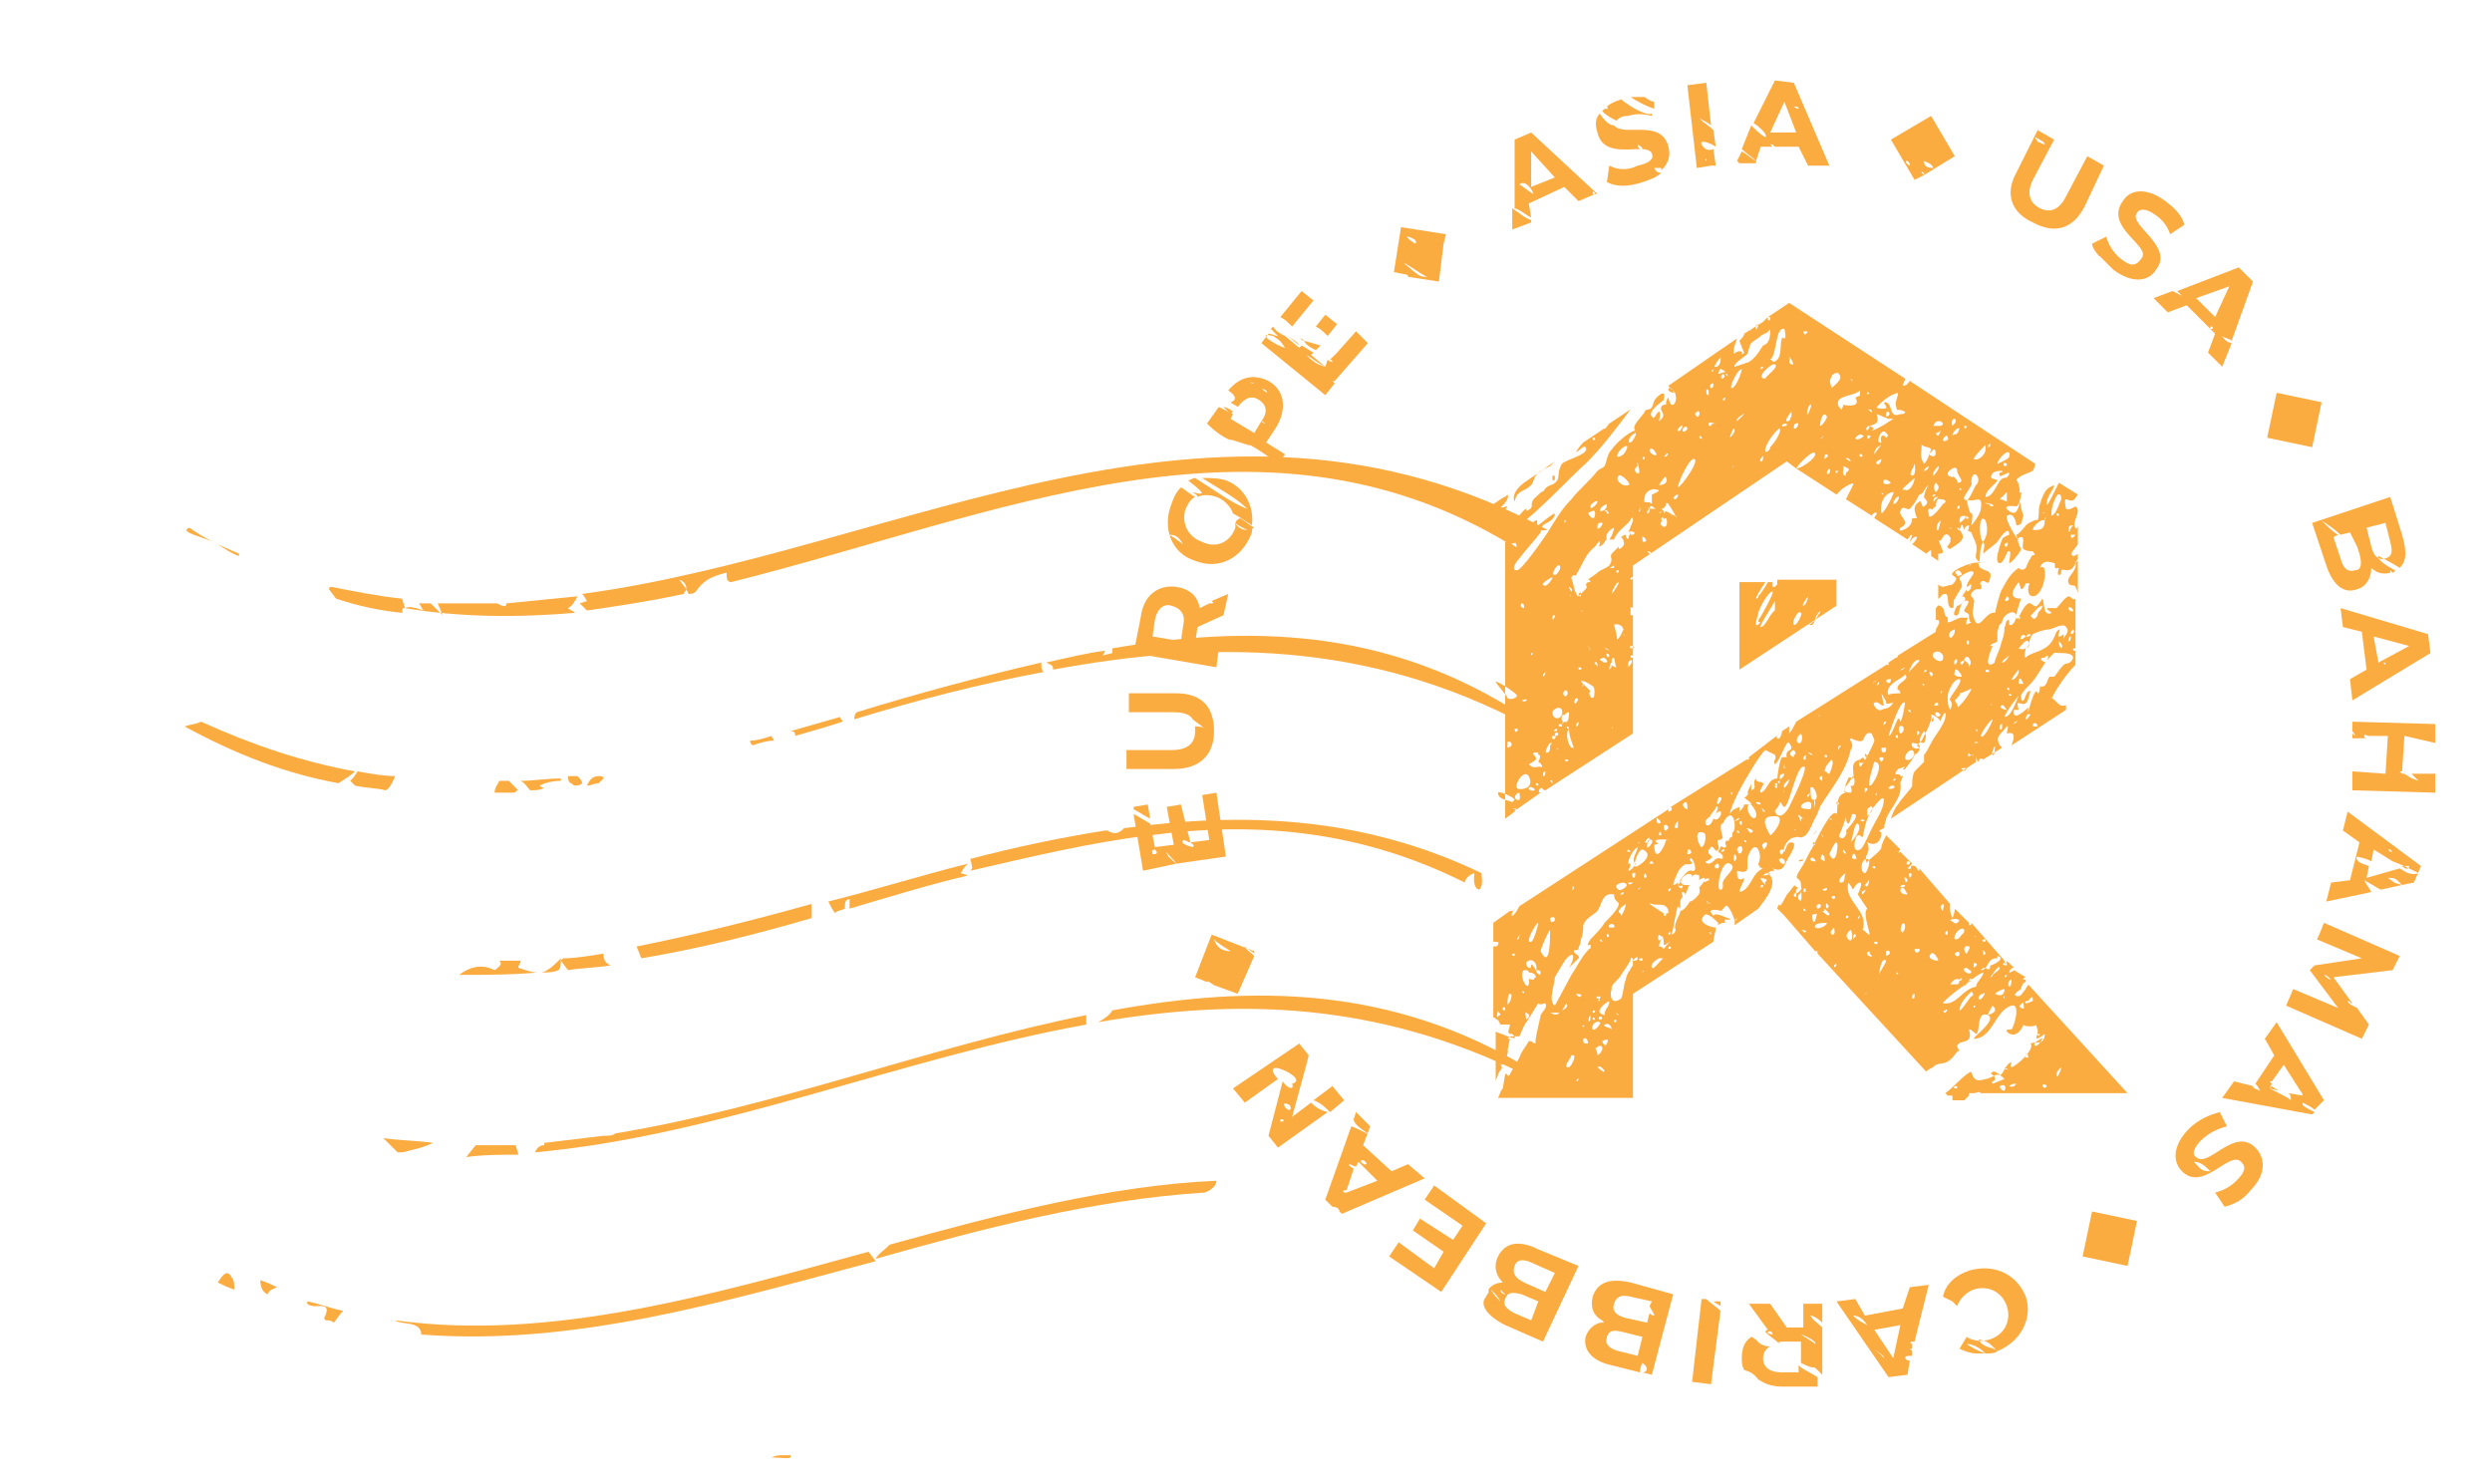 <?xml version="1.0" encoding="utf-8"?>
<!-- Generator: Adobe Illustrator 26.2.1, SVG Export Plug-In . SVG Version: 6.00 Build 0)  -->
<svg version="1.1" id="Layer_1" xmlns="http://www.w3.org/2000/svg" xmlns:xlink="http://www.w3.org/1999/xlink" x="0px" y="0px"
	 viewBox="0 0 105.3 62.7" style="enable-background:new 0 0 105.3 62.7;" xml:space="preserve">
<style type="text/css">
	.st0{clip-path:url(#SVGID_00000116227858815702748720000001587531053372167611_);fill:#FBAC3D;}
	.st1{clip-path:url(#SVGID_00000116227858815702748720000001587531053372167611_);fill:#3A4868;}
	.st2{clip-path:url(#SVGID_00000031901147997443502230000009390084158316009112_);fill:#FBAC3D;}
	.st3{clip-path:url(#SVGID_00000031901147997443502230000009390084158316009112_);fill:#3A4868;}
	.st4{fill:#3A4868;}
	.st5{fill:#FBAC3D;}
	.st6{clip-path:url(#SVGID_00000092418631128919732520000001189729070538984586_);fill:#FFFFFF;}
	.st7{fill:#9CC4D8;}
	.st8{fill:#111416;}
	.st9{fill:#3A4968;}
	.st10{fill:#1E386A;}
	.st11{fill:#C72638;}
	.st12{fill:#FFFFFF;}
	.st13{fill:#E9E9E8;}
	.st14{fill:#F9A027;}
	.st15{clip-path:url(#SVGID_00000126291364327505105280000008735894370212346539_);fill:#F9A027;}
	.st16{clip-path:url(#SVGID_00000126291364327505105280000008735894370212346539_);fill:#3A4968;}
	.st17{fill:#6F8893;}
	.st18{fill-rule:evenodd;clip-rule:evenodd;fill:#6F8893;}
	.st19{fill:#FBAC40;}
	.st20{fill:#3C3C3C;}
	.st21{clip-path:url(#SVGID_00000183927079780342643730000009426314554685741224_);}
	.st22{fill:#FFFFFF;stroke:#FFFFFF;stroke-width:0.25;stroke-miterlimit:10;}
	.st23{fill:none;}
	.st24{fill:none;stroke:#3A4868;stroke-miterlimit:10;}
	.st25{clip-path:url(#SVGID_00000080907521557205178670000011938998347047580854_);fill:#FBAC3D;}
	.st26{clip-path:url(#SVGID_00000080907521557205178670000011938998347047580854_);fill:#3A4868;}
	.st27{clip-path:url(#SVGID_00000113343742196397380200000009166071445812171447_);}
	.st28{fill:#FBAC40;stroke:#FFFFFF;stroke-width:0.25;stroke-miterlimit:10;}
	.st29{clip-path:url(#SVGID_00000088132576498137399570000005956473261441839037_);}
	.st30{fill:#FFFFFF;stroke:#000000;stroke-width:0.25;stroke-miterlimit:10;}
	.st31{fill:#FBAC40;stroke:#FBAC40;stroke-width:0.25;stroke-miterlimit:10;}
	.st32{clip-path:url(#SVGID_00000065762205022095685460000003069606858255467680_);}
</style>
<g>
	<g>
		<path class="st19" d="M101.5,32.9L101.5,32.9C101.5,32.9,101.5,32.9,101.5,32.9L101.5,32.9z"/>
		<path class="st19" d="M57.2,47.4C57.2,47.4,57.2,47.4,57.2,47.4C57.2,47.4,57.2,47.4,57.2,47.4L57.2,47.4z"/>
		<path class="st19" d="M56.8,50.4L56.8,50.4C56.9,50.4,56.9,50.4,56.8,50.4L56.8,50.4z"/>
		<path class="st19" d="M96,45.9L95.9,46l0.4,0.1C96.1,46,96,45.9,96,45.9z"/>
		<path class="st19" d="M54.9,14.6L54.9,14.6c-0.1-0.2-0.4-0.3-0.6-0.5l0,0L54.9,14.6z"/>
		<path class="st19" d="M54.9,14.3c0.1,0,0.1,0.1,0.2,0.1l0,0C55,14.3,55,14.3,54.9,14.3z"/>
		<path class="st19" d="M88.1,8.7L88.9,7l-0.7-0.4l-0.9,1.7c-0.3,0.6-0.7,0.7-1.1,0.5c-0.4-0.2-0.6-0.6-0.3-1.2l0.9-1.7l-0.7-0.4
			l-0.9,1.8c-0.5,0.9-0.2,1.7,0.7,2.1C86.8,9.9,87.6,9.7,88.1,8.7z M86.4,6.1c-0.1,0-0.2-0.1-0.3-0.1c0-0.1-0.1-0.1-0.1-0.2
			C86.2,5.9,86.4,6,86.4,6.1z"/>
		<path class="st19" d="M89.7,11c-0.3-0.2-0.6-0.6-0.7-1l-0.6,0.3c0,0.1,0.1,0.3,0.2,0.4c0,0,0,0,0,0c0.1,0.1,0.1,0.2,0.1,0.1
			c0.2,0.2,0.4,0.4,0.6,0.6c0.8,0.6,1.5,0.5,1.8,0c0.8-1-1.2-1.9-0.8-2.4c0.1-0.2,0.4-0.2,0.8,0.1c0.3,0.2,0.5,0.5,0.6,0.8l0.6-0.4
			c-0.1-0.4-0.4-0.7-0.8-1c-0.8-0.6-1.5-0.5-1.8,0c-0.8,1.1,1.2,1.9,0.8,2.4C90.3,11.2,90.1,11.3,89.7,11z"/>
		<path class="st19" d="M92.2,12.5c-0.2-0.1-0.4-0.2-0.4-0.2l-0.8,0.3l0.6,0.6l0.8-0.3l1,1c0,0,0,0,0-0.1c0.1,0,0.1,0,0.1,0.1
			c0,0-0.1,0-0.1,0l0.2,0.2l-0.3,0.8l0.6,0.6l0.4-1c-0.1,0-0.3-0.1-0.4-0.3c0.1,0.1,0.3,0.1,0.4,0.2l0.9-2.5l-0.6-0.6l-2.6,1
			C92.1,12.4,92.2,12.5,92.2,12.5z M94.2,12.1l-0.6,1.3l-0.8-0.8L94.2,12.1z"/>
		<polygon class="st19" points="97.7,18.9 98.1,17 96.2,16.6 95.8,18.5 		"/>
		<path class="st19" d="M98.3,23.9c0.3,0.9,0.8,1.2,1.3,1c0.4-0.1,0.6-0.5,0.6-0.9c0.2,0.2,0.5,0.3,0.8,0.2c0,0,0-0.1,0-0.1
			c0,0,0,0,0.1,0.1c0,0,0.1,0,0.1-0.1c-0.4-0.2-0.8-0.5-0.7-0.6c0.2,0.1,0.6,0.3,0.9,0.5c0.3-0.3,0.3-0.7,0.1-1.4l-0.5-1.6l-3.3,1.1
			L98.3,23.9z M100.8,22.1l0.2,0.8c0.1,0.4,0.1,0.6-0.2,0.7c-0.3,0.1-0.5-0.1-0.6-0.5l-0.2-0.8L100.8,22.1z M99.6,23.1
			C99.6,23.1,99.6,23.1,99.6,23.1l0.1,0.3c0.1,0.4,0.1,0.7-0.2,0.7c-0.3,0.1-0.5-0.1-0.6-0.5l-0.3-0.9l0.2-0.1
			c-0.2-0.1-0.4-0.3-0.7-0.6c0.3,0.2,0.6,0.4,0.8,0.6l0.4-0.1L99.6,23.1C99.6,23.1,99.6,23.1,99.6,23.1z"/>
		<path class="st19" d="M99.4,29.6l3.3-2l-0.1-0.8l-3.7-1.1l0.1,0.8l0.8,0.2l0.2,1.6l-0.7,0.4L99.4,29.6z M100.7,28
			c0.1,0,0.1,0,0.1,0.1C100.8,28.1,100.8,28.1,100.7,28z M101.8,27.3l-1.3,0.7l-0.2-1.1L101.8,27.3z"/>
		<path class="st19" d="M102.9,31.4l0-0.8l-3.5-0.1l0,0.4c0.1,0.1,0.1,0.2,0.2,0.2c-0.1,0-0.2-0.1-0.2-0.1l0,0.2l0.6,0
			c0,0-0.1,0-0.1-0.1c0-0.1,0.1,0,0.2,0c0,0,0,0,0,0l0.8,0l-0.1,1.6l-1.4-0.1l0,0.8l3.5,0.1l0-0.8l-1,0c0.1,0.1,0.2,0.2,0.3,0.3
			c-0.3-0.1-0.3-0.1-0.6-0.3l-0.1,0l0,0c0,0,0,0-0.1-0.1c0,0,0.1,0,0.1,0l0.1-1.5L102.9,31.4z M100.5,33.3
			C100.3,33.2,100.3,33.2,100.5,33.3C100.6,33.3,100.6,33.3,100.5,33.3z"/>
		<path class="st19" d="M102.3,36.6l-3.1-2.3l-0.2,0.8l0.7,0.5l-0.4,1.6l-0.8,0.1l-0.2,0.8l1.9-0.4c-0.1-0.2-0.2-0.3-0.3-0.5
			c0.2,0.1,0.5,0.3,0.7,0.4l0.9-0.2c-0.3-0.1-0.2,0-0.6-0.3c0.3,0,0.3,0,0.6,0.3l0.5-0.1L102.3,36.6z M101.8,36.6
			c0,0.1-0.1,0.2-0.3,0C101.6,36.6,101.7,36.6,101.8,36.6z M101,35.9c0.1,0.1,0.1,0.1,0,0.1C100.9,35.9,100.9,35.9,101,35.9z
			 M100,37.1l0.1-0.5c-0.3-0.1-0.6-0.2-0.5-0.4c0.4,0.1,0.4,0.1,0.6,0.2l0.1-0.5l0.8,0.5c0.3,0.1,0.7,0.3,1.1,0.5
			c-0.3,0.1-0.5,0-0.8-0.2L100,37.1z"/>
		<path class="st19" d="M99.2,42.3c0.1,0,0.1,0.1,0.2,0.1l-0.8-1.1l2.5-0.3l0.3-0.6l-3.2-1.4l-0.2,0.5c0,0,0,0,0,0c0,0,0,0,0,0
			l-0.1,0.2l1.9,0.8l-2,0.3L97.6,41l1.2,1.6l-1.9-0.8l-0.3,0.7l3.2,1.4l0.3-0.6l-0.5-0.7C99.4,42.5,99.2,42.4,99.2,42.3z M98.2,41.2
			c0.1,0,0.2,0.1,0.3,0.2C98.4,41.4,98.3,41.3,98.2,41.2z"/>
		<path class="st19" d="M98,46.7l0.2-0.2l-2-3.3l-0.5,0.7l0.4,0.7l-0.8,1.2c0.1,0.1,0.1,0.1,0.2,0.3c-0.2-0.1-0.3-0.1-0.3-0.2l0,0
			l-0.8-0.2l-0.5,0.7l3.8,0.7l0.1-0.1c-0.2-0.1-0.4-0.2-0.5-0.3c0,0,0-0.1,0-0.1c0.2,0.1,0.4,0.2,0.5,0.3L98,46.7
			c-0.2-0.1-0.4-0.2-0.6-0.3C97.6,46.5,97.8,46.6,98,46.7z M97.3,46.3L97.3,46.3l-0.6-0.1c0.1,0.1,0.1,0.1,0.1,0.3
			c-0.1-0.1-0.3-0.2-0.5-0.3L95.9,46l0.1-0.2c0,0-0.1-0.1-0.1-0.1c0,0,0.1,0,0.1,0l0.5-0.7l0.7,1.1C97.3,46.2,97.3,46.3,97.3,46.3
			C97.3,46.3,97.3,46.3,97.3,46.3z"/>
		<path class="st19" d="M95.3,48.5c-0.9-0.9-2,0.9-2.5,0.4c-0.2-0.1-0.1-0.4,0.2-0.7c0.3-0.3,0.7-0.5,1.1-0.6L93.8,47
			c-0.4,0.1-0.9,0.3-1.3,0.7c-0.7,0.7-0.7,1.4-0.3,1.8c0.9,0.9,2-0.9,2.5-0.4c0.2,0.2,0.2,0.4-0.2,0.8c-0.2,0.2-0.5,0.4-0.9,0.5
			L94,51c0.4-0.1,0.8-0.3,1.1-0.7C95.8,49.6,95.7,48.9,95.3,48.5z M92.7,49.1c0.3,0,0.5,0.2,0.7,0.4C93,49.5,93,49.4,92.7,49.1z"/>
		<polygon class="st19" points="89.9,53.5 90.3,51.6 88.4,51.2 88,53.1 		"/>
		<path class="st19" d="M83.9,57.2C83.9,57.2,83.9,57.2,83.9,57.2c0.2,0,0.4,0,0.5-0.1c1-0.4,1.5-1.4,1.2-2.3
			c-0.4-1-1.4-1.4-2.4-1.1c-0.6,0.2-1,0.6-1.1,1.1l0.4,0.2c0,0-0.1-0.1-0.1-0.1c0.1,0.1,0.1,0.1,0.2,0.2l0.1,0.1
			c0.1-0.3,0.4-0.6,0.7-0.7c0.6-0.2,1.2,0.1,1.4,0.7c0.2,0.6-0.1,1.2-0.7,1.4c-0.3,0.1-0.7,0.1-1-0.1L82.8,57
			c0.2,0.1,0.5,0.2,0.7,0.2C83.6,57.2,83.7,57.2,83.9,57.2z M84.4,57.1c-0.2-0.2-0.6-0.1-0.8-0.5C84,56.7,84,56.7,84.4,57.1z
			 M83.1,56.8c0.2,0,0.5,0.1,0.8,0.4C83.6,57.1,83.4,57,83.1,56.8z"/>
		<path class="st19" d="M80.4,55.3l-1.6,0.3l-0.4-0.7l-0.8,0.1l2.2,3.2l0.8-0.1l0.1-0.6c-0.1,0-0.1,0-0.2-0.1c0-0.1,0.1-0.1,0.3-0.1
			l0-0.2c0,0-0.1-0.1-0.1-0.1c0,0,0.1,0,0.1,0l0-0.2c-0.1,0-0.1-0.1,0-0.1c0,0,0,0,0.1,0l0.6-2.4l-0.8,0.1L80.4,55.3z M78.3,55.6
			c0.2,0,0.4,0.1,0.6,0.4C78.7,55.9,78.5,55.8,78.3,55.6z M79,56.9c0.1,0.1,0.7,0.4,0.6,0.5C79.6,57.3,79,56.9,79,56.9z M80,57.4
			l-0.8-1.2l1.1-0.2L80,57.4z"/>
		<path class="st19" d="M74.3,58.3c0.3,0.2,0.6,0.3,1,0.3l1.5,0l0-0.4c-0.3-0.2-0.6-0.3-0.8-0.5l0,0.3l-0.7,0
			c-0.5,0-0.8-0.2-0.8-0.6c0-0.2,0.1-0.4,0.3-0.5c0,0,0,0-0.1,0c-0.1,0-0.4-0.1-0.5-0.3c-0.1,0-0.1-0.1-0.2-0.1
			c-0.3,0.2-0.4,0.5-0.4,0.9c0,0.2,0,0.3,0.1,0.5C74.1,58,74.2,58.2,74.3,58.3z"/>
		<path class="st19" d="M75.4,56.7l0.7,0l0,0.9c0.2,0.1,0.4,0.2,0.6,0.2c0.1,0.1,0.2,0.2,0.3,0.3l0-2c-0.2-0.2-0.4-0.3-0.5-0.5
			c0.1,0,0.3,0.1,0.5,0.3l0-0.8l-0.8,0l0,1l-0.7,0l0,0l-0.7-1l-0.9,0l0.8,1.1c0,0-0.1,0-0.1,0.1c0.2,0.2,0.4,0.3,0.6,0.5
			C75.1,56.7,75.2,56.7,75.4,56.7z M76.7,56.8c-0.1-0.1-0.6-0.4-0.6-0.4C76.2,56.4,76.8,56.7,76.7,56.8z M74.9,56.4
			c-0.1,0-0.3-0.1-0.2-0.1C74.8,56.2,74.9,56.3,74.9,56.4C74.9,56.4,74.9,56.4,74.9,56.4L74.9,56.4z"/>
		<path class="st19" d="M72.7,55l-0.3,0c0.1,0.1,0.2,0.1,0.3,0.2L72.7,55z"/>
		<path class="st19" d="M71.9,54.9l-0.4,3.5l0.8,0.1l0.4-3.1c-0.2-0.2-0.4-0.3-0.6-0.5L71.9,54.9z"/>
		<path class="st19" d="M67.3,54.8c-0.1,0.4,0,0.8,0.4,1c0,0,0,0,0,0c0.1,0.1,0.1,0.1-0.1,0.1c0,0,0,0,0,0c-0.3,0.1-0.5,0.3-0.6,0.6
			c-0.1,0.5,0.2,1,1.1,1.2l1.2,0.3c0-0.1,0-0.2,0.1-0.4c0.3,0.2,0.2,0.4,0,0.4l0.4,0.1l0.9-3.4l-1.8-0.5C68,54,67.5,54.2,67.3,54.8z
			 M69.2,57.3l-0.8-0.2c-0.4-0.1-0.6-0.3-0.5-0.6c0.1-0.3,0.3-0.3,0.7-0.2l0.8,0.2L69.2,57.3z M69.4,57L69.4,57L69.4,57z M69.9,55.6
			c-0.1,0-0.2-0.1-0.2-0.1l-0.1,0.4l-0.9-0.2c-0.4-0.1-0.6-0.3-0.5-0.6c0.1-0.3,0.3-0.4,0.7-0.3l0.9,0.2l-0.1,0.2
			C69.8,55.4,69.9,55.5,69.9,55.6z"/>
		<path class="st19" d="M63.6,56l1.6,0.7l1.5-3.2L65,52.8c-0.8-0.4-1.4-0.3-1.7,0.3c-0.2,0.4-0.1,0.8,0.2,1.1
			c-0.2,0-0.5,0.1-0.6,0.3c0,0,0,0.1,0,0.1c0,0,0,0,0.1,0c0,0,0,0-0.1,0c0,0,0,0,0,0c0,0.1-0.1,0.1-0.1,0.2
			C62.5,55.1,62.8,55.6,63.6,56z M64,53.5c0.1-0.3,0.4-0.3,0.8-0.1l0.9,0.4l-0.4,0.8l-0.9-0.4C64,54,63.9,53.8,64,53.5z M64.3,54.7
			l0.7,0.3l-0.3,0.8l-0.7-0.3c-0.4-0.2-0.5-0.4-0.4-0.6C63.7,54.6,63.9,54.6,64.3,54.7z M63.6,54.7c-0.1,0-0.2-0.1-0.2-0.2
			C63.5,54.6,63.6,54.7,63.6,54.7z M63.4,55c-0.1-0.1-0.3-0.3-0.4-0.5C63.2,54.7,63.3,54.8,63.4,55z"/>
		<polygon class="st19" points="60.6,50.1 60.2,50.7 61.8,51.8 61.4,52.4 60,51.5 59.7,52 61,52.9 60.6,53.6 59.1,52.5 58.7,53.1 
			60.9,54.6 62.8,51.7 		"/>
		<path class="st19" d="M59.5,49.2l-0.7,0.3l-1.2-1.1l0.3-0.8l-0.6-0.6l-0.1,0.3c0,0,0,0,0.1,0c0.1,0,0.2,0.1,0.2,0.1
			c-0.1-0.1-0.1-0.1-0.2-0.1c0,0,0,0-0.1,0l0,0c0,0.2,0.3,0.4,0.6,0.6c-0.1,0-0.4-0.2-0.7-0.3L56,50.7l0.3,0.3
			c0.2,0,0.3,0.1,0.3,0.2c0,0,0,0,0,0l0.1,0.1l3.5-1.5L59.5,49.2z M57.7,49.1c0.1,0.1,0,0.2-0.2,0C57.5,49,57.6,49,57.7,49.1z
			 M56.9,50.4L56.9,50.4L56.9,50.4c-0.1,0-0.1,0-0.1,0c-0.1-0.1,0-0.1,0.1-0.1l0.3-0.9c-0.1-0.1-0.2-0.1-0.2-0.2
			c0.1,0,0.2,0.1,0.3,0.1l0.1-0.2l0.8,0.8L56.9,50.4C56.9,50.4,56.9,50.4,56.9,50.4z"/>
		<path class="st19" d="M55.4,46.6l-0.8,0.6l0.6-2.2c0,0,0,0-0.1,0c0,0,0,0,0.1,0l0.1-0.4l-0.4-0.5L52.1,46l0.5,0.6l1.4-1
			c-0.3-0.3-0.4-0.7,0.4-0.3c0.7,0.4,0.2,0.5,0.2,0.5c0.1,0.3-0.2,0.2-0.4-0.1L53.6,48l0.4,0.5l2.1-1.5
			C55.7,46.9,55.5,46.7,55.4,46.6z M54.1,47.4c0-0.1,0-0.1,0.1-0.1C54.3,47.4,54.2,47.4,54.1,47.4z M54.3,46.8
			c-0.1-0.2,0-0.2,0.2-0.1C54.6,46.9,54.5,47,54.3,46.8z"/>
		<path class="st19" d="M56.8,46.5l-0.5-0.6l-0.8,0.6c0.3,0.1,0.5,0.3,0.7,0.5L56.8,46.5z"/>
		<path class="st19" d="M52.6,40c0.1,0.1,0.3,0.2,0.4,0.3l0-0.1l-1.8-0.7l-0.7,1.8l0.5,0.2c0-0.1,0.2,0.1,0.3,0.1c0,0,0,0-0.1,0
			l1.1,0.4l0.7-1.6C52.8,40.2,52.6,40.1,52.6,40z M51.3,39.7c0.2,0.2,0.4,0.3,0.7,0.5C51.6,40.2,51.4,40,51.3,39.7z"/>
		<path class="st19" d="M49.7,36.5c-0.2-0.2-0.4-0.3-0.4-0.5C49.4,36.2,49.6,36.3,49.7,36.5l2.1-0.3l-0.4-2.7l-0.6,0.1l0.3,1.9
			l-0.8,0.1c0.1,0.1,0.2,0.1,0.1,0.2c-0.4-0.1-0.5-0.2-0.4-0.3c0.1,0,0.2,0.1,0.3,0.1L49.9,34l-0.6,0.1l0.3,1.6l-0.8,0.1l-0.2-1
			c-0.2-0.1-0.5-0.3-0.7-0.4l0.4,2.4L49.7,36.5z M48.8,35.9c0.2,0.2,0,0.2-0.1,0.2C48.7,35.9,48.6,36,48.8,35.9z"/>
		<path class="st19" d="M48.5,34l-0.6,0.1l0,0.1c0.2,0.1,0.5,0.3,0.7,0.4L48.5,34z"/>
		<path class="st19" d="M51.3,30.9c0-1-0.5-1.6-1.6-1.6l-2,0l0,0.8l1.9,0c0.4,0,0.7,0.1,0.8,0.3c0.1,0.1,0.3,0.2,0.5,0.4
			c-0.1-0.1-0.3-0.1-0.4-0.1c0,0.1,0,0.1,0,0.2c0,0.5-0.3,0.8-1,0.8l-1.9,0l0,0.8l2,0C50.7,32.5,51.3,31.9,51.3,30.9z"/>
		<path class="st19" d="M51.4,28.2l0.1-0.8l-1-0.2l0.1-0.7l0,0l1.1-0.5l0.2-0.9l-0.7,0.3c0,0,0,0,0,0c0.1,0.1,0.1,0.1-0.1,0.1
			c0,0,0,0,0,0l-0.4,0.2c-0.1-0.5-0.4-0.8-1-0.9c-0.8-0.1-1.4,0.4-1.5,1.3l-0.3,1.5L51.4,28.2z M48.8,26.2c0.1-0.5,0.4-0.7,0.7-0.6
			c0.4,0.1,0.6,0.4,0.5,0.8l-0.1,0.7l-1.2-0.2L48.8,26.2z"/>
		<path class="st19" d="M50.5,20.2c-0.1,0-0.2,0.1-0.3,0.1c0.5,0.4,0.9,0.7,0.2,0.5c0.1,0.1,0.2,0.1,0.2,0.2c0.2-0.1,0.5-0.1,0.8,0
			c0.3,0.1,0.6,0.4,0.7,0.7c0.2,0.1,0.5,0.3,0.8,0.5c0.1-0.8-0.3-1.6-1.1-1.9c-0.3-0.1-0.7-0.1-1-0.1c0.6,0.4,1.4,0.8,1.9,1.3
			C52.1,21.3,51.3,20.7,50.5,20.2z"/>
		<path class="st19" d="M52.2,22.1c0.1,0.1,0.3,0.2,0.5,0.3C52.5,22.4,52.3,22.3,52.2,22.1c0,0.1,0,0.2,0,0.2
			c-0.2,0.6-0.8,0.9-1.4,0.6c-0.6-0.2-0.9-0.8-0.7-1.4c0.1-0.2,0.2-0.4,0.4-0.5c-0.2-0.1-0.4-0.3-0.6-0.4c-0.2,0.2-0.3,0.4-0.4,0.7
			c-0.4,1,0,2.1,1,2.4c1,0.4,2-0.1,2.4-1.2c0-0.1,0-0.2,0.1-0.2c-0.2-0.1-0.4-0.3-0.6-0.4C52.2,22,52.2,22.1,52.2,22.1z M49.4,22.6
			c0.3,0,0.4,0.1,0.6,0.4C49.7,22.8,49.6,22.7,49.4,22.6z M50.9,23.1"/>
		<path class="st19" d="M52,17c0.1,0.1,0.2,0.1,0.3,0.2c0.3-0.4,0.6-0.5,0.9-0.3c0.3,0.2,0.4,0.5,0.1,0.9l0,0c0.1,0,0.1,0.1,0.2,0.1
			c-0.1,0-0.1,0-0.2-0.1l-0.3,0.5l-1-0.6l0.1-0.2c-0.2-0.1-0.4-0.2-0.6-0.3L51,17.9c0.3,0.3,0.7,0.6,1,0.7c-0.1-0.1,0.9,0.3,0.8,0.2
			c0.4,0.2,0.8,0.5,1.2,0.8l0.3-0.4l-0.8-0.5l0.4-0.6c0.5-0.8,0.4-1.6-0.3-2c-0.6-0.3-1.2-0.2-1.7,0.4C52.2,16.7,52.3,16.9,52,17z
			 M53.5,16.5c0.1,0.1,0,0.1-0.1,0C53.3,16.4,53.3,16.4,53.5,16.5z M53,16.2C53,16.3,53,16.3,53,16.2C52.8,16.2,52.8,16.1,53,16.2z"
			/>
		<path class="st19" d="M51.7,17.2c0.1,0.1,0.2,0.2,0.3,0.3l0.1-0.1C52,17.3,51.8,17.2,51.7,17.2z"/>
		<path class="st19" d="M55.1,14.4L55.1,14.4c0.1,0.2,0.3,0.3,0.5,0.4l0.2-0.2"/>
		<path class="st19" d="M55.3,14.1L55.3,14.1C55.4,14.1,55.4,14.1,55.3,14.1C55.4,14.1,55.4,14.1,55.3,14.1z"/>
		<path class="st19" d="M56.5,14.9l-0.3,0.3c0.1,0,0.1,0.1,0.1,0.1c0,0-0.1,0-0.2-0.1L56,15.5c-0.4-0.1-0.6-0.3-0.8-0.5
			c0.2,0.1,0.4,0.3,0.8,0.5L55.4,15l0.1-0.1c-0.2-0.1-0.3-0.2-0.5-0.3l-0.1,0.1l-0.6-0.5l0,0c-0.2-0.1-0.4-0.2-0.5-0.4l-0.1,0.1
			c0.1,0.1,0.2,0.2,0.3,0.3c-0.1,0-0.3-0.1-0.4-0.1l-0.3,0.4l2.7,2.2l0.4-0.5c0,0-0.1-0.1-0.1-0.1c0.1,0,0.1,0,0.1,0l0.7-0.8
			c0,0,0,0-0.1,0c0,0,0,0,0.1,0l0.7-0.8L57.3,14L56.5,14.9C56.6,14.9,56.6,14.9,56.5,14.9C56.6,14.9,56.5,14.9,56.5,14.9z
			 M53.8,14.2c0.3,0.2,0.3,0.2,0.5,0.5C53.9,14.6,53,14,53.8,14.2z"/>
		<path class="st19" d="M55.5,12.7L55,12.3l-0.9,1.1c0.2,0.1,0.3,0.2,0.5,0.4L55.5,12.7z"/>
		<path class="st19" d="M56.5,13.7L56,13.3l-0.4,0.5c0.2,0.1,0.3,0.2,0.5,0.4L56.5,13.7z"/>
		<path class="st19" d="M61,10.3C61,10.4,61,10.4,61,10.3l0.1-0.4l-1.9-0.3l-0.3,1.9l0.5,0.1c0,0,0,0,0,0c0,0,0.1,0,0.1,0.1l1.3,0.2
			L61,10.3C61,10.4,61,10.4,61,10.3z M59.5,10c0.3,0.1,0.4,0.2,0.3,0.3C59.5,10.1,59.4,10,59.5,10z M59.3,11.1
			c0.4,0.2,0.6,0.4,1,0.6C60,11.7,60,11.7,59.3,11.1z"/>
		<path class="st19" d="M64.6,8.6l1.5-0.7l0.6,0.6l0.7-0.3c0,0,0,0-0.1,0c0,0,0-0.1,0-0.1c0,0,0,0-0.1,0c0,0,0.1,0,0.1,0
			c0.1,0,0.1,0.1,0.1,0.1l0.1,0l-2.8-2.6l-0.7,0.3l0,2.9c0.3,0.1,0.5,0.3,0.7,0.4L64.6,8.6z M65.7,7.5l-1,0.4l0-1.5L65.7,7.5z
			 M64.8,8.2c-0.2-0.1-0.4-0.3-0.6-0.4C64.4,7.6,64.7,7.9,64.8,8.2z"/>
		<path class="st19" d="M63.9,9.7l0.8-0.3l0-0.1c-0.3-0.1-0.5-0.3-0.8-0.5L63.9,9.7z"/>
		<path class="st19" d="M69.9,4.3c-0.1,0-0.3-0.1-0.4-0.2c-0.2,0-0.4,0-0.6,0c0.3,0.2,0.7,0.4,1,0.5L69.9,4.3z"/>
		<path class="st19" d="M69.9,4.2C69.8,4.2,69.8,4.2,69.9,4.2C69.8,4.2,69.8,4.2,69.9,4.2L69.9,4.2z"/>
		<path class="st19" d="M67.6,4.8c-0.2,0.2-0.2,0.5-0.1,0.8c0.2,0.9,1.2,0.7,1.8,0.7c-0.1-0.1-0.1-0.1-0.1-0.2
			c0.1,0.1,0.2,0.1,0.2,0.2c0.2,0,0.4,0.1,0.4,0.2c0.1,0.2-0.1,0.4-0.6,0.5C68.8,7.2,68.4,7.2,68,7l-0.1,0.7c0.4,0.2,0.9,0.2,1.5,0
			c0.3-0.1,0.6-0.2,0.8-0.4c-0.1,0-0.2,0-0.3-0.2c0.1,0,0.2,0,0.3,0c0,0,0,0.1,0,0.1c0.3-0.3,0.4-0.6,0.3-1
			c-0.3-1.2-1.9-0.4-2.3-0.9c0,0,0,0,0,0C68,5.3,67.8,5.1,67.6,4.8z"/>
		<path class="st19" d="M68.5,4.2c-0.3,0.1-0.5,0.2-0.6,0.3c0.1,0.1,0,0.1-0.1,0.1c0,0-0.1,0.1-0.1,0.1c0.2,0.2,0.4,0.3,0.6,0.4
			c0.1-0.1,0.2-0.2,0.5-0.2c0.3-0.1,0.6-0.1,1,0l0-0.1C69.6,4.9,69,4.6,68.5,4.2z"/>
		<path class="st19" d="M71.9,6.1c-0.1-0.2,0.3-0.1,0.6,0.1l-0.1-0.7c-0.2-0.2-0.4-0.3-0.6-0.5c0.2,0.1,0.4,0.2,0.5,0.3l-0.2-1.8
			l-0.8,0.1l0.4,3.5l0.6-0.1c0,0,0,0,0,0c0,0,0.1,0,0.1,0l0.1,0l-0.1-0.7C72.2,6.4,72,6.3,71.9,6.1z M72.1,6.7c0,0,0,0.1,0,0.1
			C72,6.8,72.1,6.7,72.1,6.7z"/>
		<path class="st19" d="M75,3.4L75,3.4l-0.9,1.8c0.3,0.2,0.6,0.5,0.5,0.6c-0.2-0.1-0.4-0.3-0.6-0.5l-0.4,1c0.2,0.2,0.4,0.3,0.6,0.5
			l0.2-0.6l0.5,0c0,0,0,0-0.1-0.1c0.1,0,0.1,0,0.2,0.1l1,0L76.4,7l0.9,0l-1.5-3.5L75,3.4C75.1,3.4,75.1,3.4,75,3.4
			C75.1,3.4,75.1,3.4,75,3.4z M76,4.6c-0.1,0-0.2-0.1-0.2-0.1C75.9,4.5,76,4.5,76,4.6z M75.9,5.6l-1.1,0l0.6-1.3L75.9,5.6z"/>
		<path class="st19" d="M73.4,6.8c0,0,0.1,0.1,0.1,0.1l0.7,0l0-0.1c-0.2-0.1-0.4-0.3-0.6-0.4L73.4,6.8z"/>
		<path class="st19" d="M81.3,7.4C81.3,7.4,81.3,7.4,81.3,7.4c-0.1-0.1-0.2-0.2,0-0.1C81.3,7.4,81.3,7.4,81.3,7.4
			C81.3,7.4,81.3,7.4,81.3,7.4l1.3-0.8l-1-1.7l-1.7,1l1,1.7L81.3,7.4z M81.7,7.1c-0.3,0-0.4-0.1-0.4-0.3C81.5,6.9,81.6,6.9,81.7,7.1
			z M80.7,7c-0.2-0.1-0.2-0.2-0.1-0.2C80.7,6.9,80.7,6.9,80.7,7c0.1,0,0.1,0.1,0.2,0.1C80.8,7.1,80.8,7,80.7,7z"/>
	</g>
	<g>
		<path class="st19" d="M33.5,61.5C33.5,61.5,33.5,61.5,33.5,61.5C33.5,61.5,33.5,61.5,33.5,61.5L33.5,61.5z"/>
		<path class="st19" d="M38.2,61.7C38.2,61.7,38.2,61.7,38.2,61.7C38.1,61.7,38.1,61.7,38.2,61.7L38.2,61.7L38.2,61.7z"/>
		<path class="st19" d="M33.4,61.5l-0.3,0c-0.2,0-0.3,0-0.5,0.1c0,0,0.1,0,0.1,0C33.1,61.6,33.5,61.7,33.4,61.5L33.4,61.5z"/>
		<path class="st19" d="M24.5,25.5c0.1,0.1,0.2,0.2,0.3,0.3c1.4-0.2,2.7-0.4,4.1-0.7c0-0.1,0.1-0.1,0.1-0.2l-0.3-0.4
			c0.3,0.1,0.3,0.3,0.3,0.4l0.1,0.2c0.1,0,0.2,0,0.3-0.1c0.3-0.4,0.5-0.6,1.3-0.8c0,0.2,0,0.4,0.2,0.4c11.2-2.8,22.3-8,32.9-1.6
			c1.3-0.3,0-0.5,1.6-0.6c-14.1-7.6-27.4,0.9-40.8,2.7c0,0,0.1,0.1,0.2,0.3L24.5,25.5L24.5,25.5z"/>
		<path class="st19" d="M8,22.3c-0.5,0.2,0.7,0.4,1.2,0.7c0.3,0.2,0.6,0.4,0.9,0.5c0,0,0-0.1,0-0.1C9.4,23.1,8.7,22.8,8,22.3L8,22.3
			z"/>
		<path class="st19" d="M17.1,25.7C17.1,25.7,17.1,25.7,17.1,25.7c2.4,0.4,4.8,0.4,7.2,0.2c-0.1-0.1-0.2-0.1-0.3-0.2
			c0.2-0.1,0.3-0.3,0.4-0.5c-1,0.1-2,0.2-3,0.3c0,0.2-0.2,0.1-0.4,0c-0.8,0-1.7,0-2.5,0l0.2,0.5l-0.5-0.5c-0.2,0-0.4,0-0.5,0
			c0.1,0.1,0.1,0.2,0.2,0.3C17.6,25.7,17.3,25.6,17.1,25.7L17.1,25.7z"/>
		<path class="st19" d="M17.1,25.7c0-0.1-0.1-0.3-0.1-0.4c-1-0.1-2-0.3-3-0.5c0,0-0.1,0-0.1,0.1l0.3,0.4c0.9,0.3,1.8,0.5,2.8,0.6
			C17,25.7,17,25.7,17.1,25.7L17.1,25.7z"/>
		<path class="st19" d="M44.5,28.3c6.5-1.2,13.2-1.3,20.1,2.4c-0.7-0.4,0.6-0.4-0.8-0.8c-5.4-3.3-11-3.5-16.8-2.5l0,0.2l-0.4,0.1
			l0.1-0.2c-0.8,0.1-1.6,0.3-2.5,0.5C44.4,28.1,44.5,28.1,44.5,28.3L44.5,28.3z"/>
		<path class="st19" d="M33.6,31.1c0.7-0.2,1.4-0.4,2-0.6c0-0.1-0.1-0.1-0.1-0.2c-0.7,0.2-1.4,0.4-2.1,0.6
			C33.6,30.9,33.6,31,33.6,31.1L33.6,31.1z"/>
		<path class="st19" d="M44.1,28.4C44,28.3,44,28.2,44,28c-2.6,0.6-5.2,1.3-7.8,2.1c-0.1,0.1-0.1,0.2-0.1,0.3
			C38.7,29.6,41.4,28.9,44.1,28.4L44.1,28.4z"/>
		<path class="st19" d="M22.8,33.2c0.2-0.1,0.5-0.2,0.9-0.2c0,0,0-0.1,0-0.1C23.1,32.9,22.5,33,22,33c0.2,0.1,0.3,0.3,0.4,0.4
			c0.2,0,0.4,0,0.6-0.1C23,33.3,22.9,33.3,22.8,33.2L22.8,33.2z"/>
		<path class="st19" d="M8.5,30.5c-0.2,0.1-0.4,0.1-0.7,0.2c2.2,1.2,4.3,2,6.5,2.4c0.3-0.2,0.5-0.3,0.7-0.5
			C12.8,32.2,10.7,31.5,8.5,30.5L8.5,30.5z"/>
		<path class="st19" d="M31.7,31.3c0,0.1,0,0.1,0.1,0.2c0.3-0.1,0.6-0.2,0.9-0.2c0-0.1-0.1-0.1-0.1-0.2C32.3,31.2,32,31.3,31.7,31.3
			L31.7,31.3z"/>
		<path class="st19" d="M15.1,32.6c-0.1,0.2-0.2,0.3-0.3,0.4c0.1,0.1,0.1,0.1,0.2,0.2c0.4,0.1,0.9,0.1,1.3,0.2
			c0.2-0.1,0.3-0.4,0.4-0.6C16.2,32.8,15.7,32.7,15.1,32.6L15.1,32.6z"/>
		<path class="st19" d="M24.4,32.8c-0.1,0-0.3,0-0.4,0c0,0.1,0,0.2,0.1,0.3c0.1,0,0.1,0.1,0.2,0.1c0.1,0,0.2,0,0.3-0.1
			C24.6,33,24.5,32.9,24.4,32.8L24.4,32.8z"/>
		<path class="st19" d="M21.5,33c-0.1,0-0.2,0-0.4,0c-0.1,0.2-0.2,0.3-0.2,0.5c0,0,0,0,0.1,0c0.2,0,0.5,0,0.7,0
			c0.1,0,0.1-0.1,0.2-0.1L21.5,33L21.5,33z"/>
		<path class="st19" d="M25.3,32.8c-0.3,0-0.4,0.2-0.5,0.4c0.2,0,0.3-0.1,0.5-0.1c0.1-0.1,0.1-0.1,0.2-0.2
			C25.5,32.8,25.4,32.8,25.3,32.8L25.3,32.8z"/>
		<path class="st19" d="M41,36.8L41,36.8c2.6-0.6,5.1-1.2,7.6-1.5c0,0,0,0,0,0c0,0,0,0,0,0c4.5-0.6,8.9-0.2,13.3,2
			c0-0.1,0.1-0.3,0.4-0.4c0,0.1-0.1,0.6,0.2,0.7c0.2-0.2,0.1-0.5,0.1-0.7c-5-2.4-10-2.6-15.1-1.9c-0.2,0.2-0.4,0.3-0.7,0.1
			c0,0-0.1,0-0.1,0c0,0,0,0,0,0l0,0c-1.9,0.3-3.8,0.7-5.7,1.2c0,0,0,0,0,0C41.1,36.7,41.1,36.7,41,36.8L41,36.8z"/>
		<path class="st19" d="M34.3,38.8C34.3,38.8,34.3,38.8,34.3,38.8c0-0.2,0-0.4,0-0.6c-2.5,0.7-4.9,1.3-7.4,1.8l0.2,0.5
			C29.5,40.1,31.9,39.5,34.3,38.8L34.3,38.8z"/>
		<path class="st19" d="M22,40.6c-0.3,0-0.6,0-0.9,0c0.1,0.1,0.1,0.2-0.2,0.4c-0.6-0.3-1.1-0.1-1.5,0.2c1.1,0,2.2,0,3.3-0.1
			c-0.2,0-0.5-0.1-0.8-0.2C21.9,40.8,22,40.7,22,40.6L22,40.6z"/>
		<path class="st19" d="M35.7,38.4c0-0.2,0-0.4,0.2-0.4c0,0.1,0,0.2,0,0.4c1.7-0.5,3.3-1,5-1.4l-0.3-0.1c0.1-0.2,0.2-0.3,0.3-0.4
			c-2,0.5-3.9,1.1-5.9,1.6c0.1,0.2,0.2,0.4,0.3,0.5C35.3,38.5,35.5,38.5,35.7,38.4L35.7,38.4z"/>
		<path class="st19" d="M24,41c0.6-0.1,1.2-0.1,1.8-0.2c-0.2-0.1-0.3-0.2-0.3-0.5c-0.6,0.1-1.2,0.2-1.7,0.2c0,0-0.1,0.1-0.1,0.1
			L24,41L24,41z"/>
		<path class="st19" d="M26.5,40.1c-0.1,0-0.2,0-0.3,0C26.4,40.1,26.5,40.1,26.5,40.1L26.5,40.1z"/>
		<path class="st19" d="M22.9,41.1c0.2,0,0.5,0,0.7-0.1c0.1-0.1,0.1-0.3,0.1-0.5C23.4,40.8,23.2,41,22.9,41.1L22.9,41.1z"/>
		<path class="st19" d="M21.9,48.8c0-0.1-0.1-0.3-0.1-0.4c-0.6,0-1.2,0-1.7,0l-0.4,0.5C20.4,48.8,21.2,48.8,21.9,48.8L21.9,48.8z"/>
		<path class="st19" d="M46.4,43.2c5.8-1,11.7-0.9,18,2.2c-0.1-0.1-0.2-0.2,0.1-0.3c-5.7-3.4-11.5-3.5-17.5-2.4
			C46.9,42.9,46.6,43.1,46.4,43.2L46.4,43.2z"/>
		<path class="st19" d="M22.6,48.7c7.8-0.7,15.5-4,23.3-5.4c0-0.1,0-0.3,0-0.4c-6.5,1.3-13.2,3.9-19.9,5C25.9,48,25.7,48,25.5,48
			c-0.8,0.1-1.7,0.2-2.5,0.3c0,0,0,0,0,0.1C22.8,48.4,22.7,48.5,22.6,48.7L22.6,48.7z"/>
		<path class="st19" d="M16.8,48.7c0.1,0,0.1,0,0.2,0c0.4-0.1,0.9-0.2,1.3-0.4c-0.7-0.1-1.4-0.1-2.1-0.2
			C16.4,48.3,16.6,48.5,16.8,48.7L16.8,48.7z"/>
		<path class="st19" d="M11.3,54.7c0.1-0.2,0.2-0.2,0.4-0.3c-0.2-0.1-0.4-0.2-0.7-0.3C11,54.4,11.1,54.6,11.3,54.7L11.3,54.7z"/>
		<path class="st19" d="M51.4,49.9c-4.5,0.2-9.1,1.4-13.8,2.7c-0.2,0.2-0.5,0.4-0.6,0.6c4.6-1.3,9.2-2.5,13.9-2.8
			C51.2,50.3,51.4,50.1,51.4,49.9L51.4,49.9z"/>
		<path class="st19" d="M16.7,55.8c0.2,0.2,1.1,0,1.1,0.6c6.5,0.5,12.8-1.4,19.2-3.1l-0.3-0.4C30.1,54.7,23.3,56.7,16.7,55.8
			L16.7,55.8z"/>
		<path class="st19" d="M13.3,55.2c0.3,0,0.7-0.1,0.4,0.5c0,0,0,0.1,0.1,0.1c0.1,0,0.2,0,0.3,0.1c0.1-0.1,0.2-0.3,0.4-0.5
			c-0.5-0.1-1-0.3-1.5-0.4C12.9,55.1,13.1,55.2,13.3,55.2L13.3,55.2z"/>
		<path class="st19" d="M9.8,54c-0.2-0.4-0.4-0.1-0.6,0.2c0.2,0.1,0.4,0.2,0.7,0.3C9.9,54.3,9.9,54.1,9.8,54L9.8,54z"/>
	</g>
	<g>
		<path class="st19" d="M64.2,20.7c0,0,0-0.1,0.1-0.1C64.3,20.6,64.3,20.6,64.2,20.7z"/>
		<path class="st5" d="M75.1,24.7c0,0-0.1,0.1-0.1,0.1c0,0.1,0,0.3,0,0.8c0,0,0-0.1,0-0.1c0,0.2,0,0.3,0,0.3
			c-0.2,0.1-0.4,0.7-0.6,0.7c-0.1,0,0.5-0.9,0.6-1.1c0,0,0,0,0,0.1c0-0.3,0-0.6,0-0.7c0,0,0,0-0.1,0c0-0.1,0-0.1,0-0.2h-0.2
			c-0.1,0.2-0.3,0.5-0.4,0.6c0,0.1-0.1,0.1-0.1,0.1c0-0.1,0.2-0.4,0.4-0.7h-1.1v3.7l4.1-2.7v-1.1H75.1z M74.3,25.9
			c0-0.1,0.4-0.9,0.6-0.9c0.1,0-0.5,1.1-0.6,1.2c0,0.1,0,0.1,0.1,0.1C74,26.7,74.3,26,74.3,25.9z M75.8,26.4
			c-0.1-0.1,0.1-0.4,0.1-0.4c0,0,0.1-0.2,0.2-0.1C76.2,25.9,75.9,26.5,75.8,26.4z M76.2,25.6c-0.1,0,0.2-0.4,0.2-0.4
			C76.4,25.3,76.3,25.6,76.2,25.6z M76.4,26.4c0.1,0,0.2-0.1,0.3-0.2C76.6,26.5,76.5,26.4,76.4,26.4z M76.9,25.9
			c-0.1,0.1-0.1,0.2-0.2,0.3C76.7,26,77,25.7,76.9,25.9z"/>
		<path class="st19" d="M63.4,22.1c-0.1,0-0.2,0.1-0.2,0.2C63.3,22.2,63.4,22.2,63.4,22.1z"/>
		<path class="st19" d="M63.7,21.4c-0.2,0-0.5,0.2-0.5,0.4C63.2,21.9,63.6,21.6,63.7,21.4z"/>
		<path class="st19" d="M63.1,21.3v0.4c0.4-0.3,0.7-0.6,0.6-0.8l-0.1,0.1C63.5,21,63.3,21.2,63.1,21.3z"/>
		<path class="st19" d="M67,19.6c0.7-0.7,1.3-1.5,1.9-2.3L68,17.9c-0.1,0.1-0.2,0.3-0.2,0.2c0,0,0,0,0,0l-0.9,0.6
			c-0.2,0.2-0.3,0.4-0.3,0.4c0.1,0,0.3-0.3,0.4-0.2c0.2,0.3-0.8,0.5-1,0.7c-0.2,0.3-0.1,0.6-0.2,0.7c-0.2,0.3-0.4,0.1-0.6,0.5
			c0.1-0.2-0.4,0.3-0.4,0.3c-0.2,0.3,0.1,0.3-0.3,0.5c0,0,0-0.1,0-0.1c-0.1,0-0.6,0.6-0.5,0.7C64.2,22.5,66.7,19.8,67,19.6z
			 M67.4,18.6c-0.1,0-0.1,0-0.1-0.1C67.4,18.5,67.4,18.5,67.4,18.6z"/>
		<path class="st19" d="M63.1,22.3L63.1,22.3C63.1,22.3,63.1,22.3,63.1,22.3C63.1,22.3,63.1,22.3,63.1,22.3z"/>
		<path class="st19" d="M65.6,20.3c0.1,0,0.1,0,0.1-0.1c0-0.1,0-0.1-0.1-0.1C65.6,20.2,65.6,20.3,65.6,20.3z"/>
		<path class="st19" d="M64.7,20.5c0.1-0.1,0.1-0.3,0.2-0.4c0.1-0.2,0.4-0.3,0.6-0.4c0.1-0.1,0.1-0.1,0.2-0.2l-1.3,0.9
			C64,20.7,63.9,21,64,21.2C64.1,20.7,64.4,20.8,64.7,20.5z"/>
		<path class="st19" d="M83.1,46.2h0.3c0.1,0,0.2-0.1,0.3,0c0,0,0,0,0,0h6.2l-4.2-4.6c0,0.1-0.1,0.1-0.1,0.2
			c-0.1,0.1-0.2,0.3-0.3,0.3c-0.4,0,0.1-0.3,0.1-0.3c0-0.1,0.1-0.3,0.2-0.3l0-0.1c-0.1,0-0.1,0-0.1,0c0,0,0-0.1,0.1-0.1L85.1,41
			c-0.1,0.1-0.2,0.1-0.2,0.1c0-0.1,0.1-0.2,0.2-0.2l-0.3-0.3c0,0,0,0,0,0.1c-0.1,0.1-0.1,0-0.1-0.1c0,0,0,0,0,0L83.3,39
			c0,0.1,0,0.1-0.1,0.1c0-0.1,0-0.1,0-0.1l-0.6-0.6c0,0.2-0.1,0.4-0.1,0.4c-0.1-0.2-0.1-0.3-0.1-0.5c0,0,0,0,0-0.1l-1.3-1.5
			c0,0,0,0,0,0.1c-0.1,0-0.1-0.2-0.2-0.2c-0.3-0.1,0,0.2-0.3,0.1c0,0,0.1-0.1,0.2-0.2l-0.5-0.5c-0.1,0.1-0.1,0,0-0.1l-0.6-0.6
			c-0.1,0.2-0.2,0.4-0.2,0.5c0,0.2-0.7,0.6-0.6,0.7c-0.2-0.4,0.2-0.4,0-0.9c0.4,0.2,0.6-0.1,0.6-0.4l-0.1-0.1l0.2-0.1
			c0-0.1,0.1-0.3,0.1-0.4c0.2-0.5,0.7-0.9,0.6-1.5c0-0.1,0.1-0.2,0.1-0.3c0,0-0.1,0-0.1,0c0-0.2-0.4,0.1-0.1-0.3
			c0,0,0.3-0.1,0.3-0.1c0,0-0.2,0.2,0,0.1c0,0,0.4-0.5,0.4-0.6c0.1-0.1,0.1,0,0.2-0.2c0-0.1,0-0.1-0.1-0.2c0.1-0.1,0.1-0.1,0.2-0.2
			c0.1-0.2,0.5-0.9,0.4-1.1c0.1,0,0.4,0.2,0.4,0.3c0-0.1,0.1-0.3,0.2-0.4c0.1,0.4-0.4,0.9-0.6,1.3c-0.1,0.2-0.2,0.4-0.3,0.5
			c0,0.1,0,0.3,0,0.3c-0.1,0.1-0.3,0.3-0.4,0.4c-0.1,0.2-0.1,0.4-0.1,0.6c0,0.1-0.5,0.6-0.6,0.8c-0.1,0.1-0.2,0.3-0.3,0.6l3.6-2.4
			c0-0.1,0-0.2,0-0.3c0,0.1,0,0.2,0.1,0.3l0,0c0-0.1,0.1-0.2,0.2-0.1l0.8-0.5c-0.1-0.1-0.2-0.2-0.1-0.1c-0.2-0.4,0-0.4,0.3-0.8
			c0.1-0.1,0,0.2,0,0.3c0.4-0.1,0.3,0.2,0.2,0.5l2.3-1.5c0-0.1,0-0.1,0-0.2c-0.3,0.1-0.3-0.1-0.6-0.3c0.2-0.4,0.6-1,1-1.4v-0.6
			c-0.1,0-0.1,0-0.1-0.1c0,0,0.1,0,0.1,0v-1.4c0,0,0,0,0-0.1c0,0,0,0,0,0v-0.3c0,0,0,0,0,0.1c0,0,0-0.1,0-0.1c0,0,0,0,0,0v-0.3
			c-0.1,0.1-0.2-0.1-0.3-0.1c-0.2,0.1-0.3,0.3-0.5,0.5c0,0,0,0,0,0c0,0-0.4,0-0.4,0c0,0.1,0.1,0.1,0.2,0.2c-0.4,0.2-0.3-0.5-0.4-0.6
			c-0.3,0.5-0.3,0.3-0.5,0.2c-0.2-0.1-0.5,0.6-0.5,0.6c-0.3,0.3,0.1-0.8,0.1-0.8c-0.4,0-0.5-0.2-0.1-0.7c0,0,0.1,0.3,0.1,0.3
			c0.2,0,0.1-0.4,0.4-0.2c-0.1-0.1-0.2,0.5,0.1,0.5c0.5,0,0.7-1.5,0.3-1.2c0.1-0.3,0.3-0.3,0.6-0.2c0.1,0-0.1,0.3,0.2,0.2
			c0,0-0.1,0.3,0,0.3c0.1,0,0.1-0.1,0.1-0.2c0.1-0.1,0.4,0.2,0.6-0.3c0.1,0.3-0.4,0.6-0.3,0.8c0,0.2,0.3,0.1,0.3,0.2
			c0,0,0.1,0.2,0.1,0.3v-1.4c0,0-0.1,0.1-0.1,0.1c0-0.1,0.1-0.1,0.1-0.2v-0.2c-0.1,0.1-0.2,0.1-0.2,0.1c-0.2-0.1,0.1-0.3,0.2-0.5
			v-0.8c0,0.1-0.1,0.2-0.1,0.1c-0.2-0.2,0.3-0.7,0-0.9c0,0-0.3,0.2-0.4,0.1c0,0-0.1-0.4,0-0.4c0.3,0.1,0.3,0.1,0.5-0.2L87,20.4
			c-0.1,0.2-0.2,0.4-0.3,0.6c0,0-0.3,0.6-0.2,0.2c0-0.3,0.6-0.9,0.1-0.6c-0.2,0.1-0.3,0.4-0.4,0.7c-0.1,0.3,0,0.4-0.1,0.7
			c0-0.1-0.4,0.1-0.5,0.2c0.1-0.1-0.3,0.4-0.4,0.4c0,0.1,0.1,0.2,0.1,0.2c-0.1,0-0.6-0.9-0.5-1c0.3-0.2,0.4,0.3,0.4,0.4
			c0.3,0,0.2-0.2,0.3-0.4c0,0-0.2-0.6-0.1-0.6c-0.1,0-0.1,0.7-0.5,0.4c-0.4-0.3,0.3-0.2,0.3-0.2c0.1,0,0.2-0.4,0.2-0.5
			c0.1-0.3,0.1,0-0.1-0.1c0.1,0.1,0-0.5-0.1-0.5c0.1-0.2,0.5-0.3,0.7-0.4c0,0,0.1-0.2,0.1-0.3l-5.3-3.5c-0.1,0.1-0.1,0.2-0.3,0.2
			c0-0.1,0.1-0.2,0.1-0.3l-4.9-3.2l-0.9,0.6c0,0,0,0,0.1,0c0,0.1,0,0.2-0.1,0.1c0-0.1,0-0.1,0-0.1l-0.2,0.2c0,0,0,0,0,0c0,0,0,0,0,0
			l-0.8,0.5c0,0.1-0.1,0.2-0.2,0.3c0,0,0.1,0.3,0.2,0.5c0,0,0,0,0,0.1c0,0,0-0.1,0-0.1c0,0-0.1,0.1-0.1,0.1c0.1-0.3-0.4-0.1-0.3,0
			c-0.1-0.2,0-0.4,0.1-0.7l-2.9,2c0.1,0.2,0.3,0.2,0.3,0.4c0.1,0.3-0.2,0.7-0.3,0.1c-0.1,0.1-0.1,0.2-0.1,0.3c0,0-0.2,0-0.2,0.1
			c-0.1,0.2,0.3,0.3-0.1,0.6c0,0,0.1-0.4,0-0.4c-0.1,0-0.2,0.4-0.3,0.2c-0.2-0.2,0.4-0.6,0.5-0.7c0.1-0.4-0.1-0.3-0.3-0.1
			c-0.2,0.2-0.1,0.4-0.3,0.5c0,0-0.2,0-0.2,0.1c-0.1,0.2-0.6,0.6-0.4,0.8c-0.2,0-0.8,0.5-1,0.8c-0.2,0.2-0.2,0.5-0.3,0.7
			c-0.1,0.1-0.2,0.1-0.3,0.2c-0.4,0.5-0.8,0.8-1.1,1.2c-0.4,0.4-0.7,0.9-1,1.4c-0.2,0.3-1.1,1.6-1.3,1.6c-0.3,0,0-0.4,0.1-0.5
			c0.3-0.4,0.6-0.7,0.9-1.1c0,0,0-0.2,0.1-0.3c0.1-0.1,0.5-0.2,0.5-0.5c-0.1,0-0.7,0.5-0.7,0.5c-0.1,0,0-0.3-0.1-0.2
			c-0.1,0-0.2,0.2-0.4,0.2c-0.2,0.1-0.2,0-0.3,0.1c-0.1,0.1-0.2,0.3-0.3,0.4c0.1,0.1,0.2,0.4,0.2,0.4c-0.1,0-0.1,0-0.2-0.1
			c-0.1,0-0.1-0.1-0.1-0.2c-0.1,0.1-0.1,0.1-0.2,0.1v11.7l0.4-0.3c0-0.1,0.1-0.1,0.1-0.1l1-0.7c-0.1,0-0.1-0.1,0-0.2
			c0.1,0,0.1,0.1,0.2,0.1L69,31V26c0,0-0.1,0-0.1,0c0-0.1,0-0.2,0-0.3c0-0.1,0.1,0,0.1,0v-1.8l6.5-4.4l0.4,0.3
			c0.1-0.2,0.8-0.9,0.8-0.6c0,0.2-0.6,0.6-0.8,0.6l1.7,1.1c0,0,0.1-0.1,0.2-0.2c0.1-0.1,0.6-0.4,0.5-0.2c-0.1,0.2-0.2,0.4-0.3,0.6
			l1.1,0.7c0-0.1,0.2-0.2,0.2-0.1c0,0.1-0.1,0.1-0.1,0.2l1.4,0.9c0.1-0.1,0.1-0.2,0.2-0.2c0,0.1-0.1,0.2-0.1,0.3
			c0,0,0.2-0.3,0.3-0.2c0,0.1-0.1,0.2-0.2,0.3l0.6,0.4c0.1-0.1,0.2-0.2,0.2-0.1c0,0,0,0.1,0,0.2l0.3,0.2c0-0.1,0-0.2,0-0.3
			c0.1,0,0.2,0,0.2-0.1c0,0-0.2-0.5-0.2-0.5c0.1,0.2,0.2-0.2,0.3-0.2c0.1-0.1,0.3,0.2,0.2,0.2c0.1,0.2-0.3,0.3,0,0.4
			c0,0,0.5-0.3,0.5-0.4c0.1-0.1,0-0.3-0.1-0.4c0,0,0,0,0,0c0,0,0,0,0,0c-0.1,0-0.1-0.1-0.1-0.1c0,0,0.1,0,0.1,0.1c0,0,0,0,0,0
			c0.1-0.3,0.1-0.3,0.2,0c0-0.1,0.1-0.2,0.2-0.2c0,0,0,0.3-0.1,0.2c0,0,0.2,0.1,0.2,0.1c0.1,0.3,0.1,0.2,0.2,0.5
			c0.1,0.5-0.2,0.5,0.2,0.8c-0.2-0.1-0.7,0.1-0.9,0.2c0,0-0.4,0.2-0.3,0.3c0.1,0.1,0.3,0.1,0,0.4c0,0-0.4,0.1-0.4,0.1
			c0,0-0.1,0-0.2-0.1v0.6c0.1,0,0.1-0.2,0.3-0.2c0.2,0,0,0.6,0.3,0.6c0.1,0,0-0.3,0.1-0.4c0,0,0.3-0.5,0.3-0.5
			c0-0.3-0.1-0.2-0.1-0.4c0,0,0.5-0.4,0.6-0.2c0,0.1-0.3,0.4-0.3,0.6c0.1,0,0.1-0.1,0.2-0.1c0,0.3-0.2,0.3-0.2,0.3
			c0.1-0.3-0.3,0.4-0.2,0.2c0.1,0,0.2,0.1,0.1,0.2c-0.1,0.1-0.2,0.2-0.3,0.2c0,0-0.3,0.5,0,0.4c0.1,0,0.1-0.5,0.3-0.6
			c0.4-0.1,0,0.3,0,0.4c0,0.1,0.2,0.1,0.2,0.2c0,0.1,0,0.3,0.1,0.3c0,0-0.2,0.1-0.2,0.1c-0.1-0.3,0.3-0.3-0.2-0.3
			c-0.2,0-0.4,0.2-0.6,0.2c0-0.1,0-0.1,0-0.2c-0.2-0.1-0.1-0.3-0.2-0.4c-0.2-0.2-0.2-0.1-0.3,0v0.5c0,0,0,0,0.1,0
			c0.1,0.1,0,0.2-0.1,0.4v0.1l-1.6,1c0,0,0,0.1-0.1,0.1c0,0,0,0,0,0l-0.3,0.2c0,0,0,0.1,0,0.1c0,0-0.1,0-0.1,0l-3.8,2.4
			c-0.1,0.2-0.2,0.4-0.3,0.5c0-0.1,0-0.2,0-0.3l-0.3,0.2c0,0.1-0.1,0.4-0.2,0.3c-0.1-0.1,0.1-0.2,0.1-0.2c0,0,0,0,0,0L73.9,32
			c0,0,0,0.1,0,0.1c0,0-0.1,0-0.1,0l-3.2,2c0.1,0.1,0,0.2-0.1,0.2c0-0.1,0-0.1,0-0.1l-6.3,4.1c0,0,0,0,0,0c0,0-0.2,0.4-0.3,0.4
			c-0.1,0,0.1-0.3,0.1-0.3c0,0,0,0,0,0L64,38.4c0,0.1-0.1,0.1-0.2,0.1L63.1,39v0.8c0.1,0,0.3,0,0.2,0.1c0,0.1-0.1,0.1-0.2,0.1v3
			c0.1,0,0.1,0.1,0.2,0.1c0,0,0.1,0.2,0.1,0.2c0,0,0.3,0,0.4,0c0,0.2-0.2,0.4,0.1,0.4c0.4,0.4-0.4,0-0.7-0.1v2.1
			c0-0.1,0.1-0.2,0.1-0.3c0.2-0.4,0.2-0.1,0.1-0.5c0.1,0.4,0.4-0.6,0.3-0.5c0,0,0,0,0,0l0.1-0.5c0,0,0,0,0,0l-0.1,0l0.1-0.1
			c0,0,0,0,0,0l0.1,0l0,0h0.3c0.1-0.2,0.2-0.5,0.3-0.6c0,0,0,0,0,0c0,0,0-0.1,0-0.1c0,0-0.1-0.4,0-0.3c0.2,0.1,0.1,0.2,0,0.3
			c0,0,0,0,0,0.1c0.2-0.3,0.3-0.5,0.5-0.8c0.1,0.1,0.2,0,0.3,0c0.1,0.2-0.1,0.3-0.2,0.5c0,0.1-0.3,1.2-0.2,1.2c0,0-0.1,0-0.2-0.1
			c0,0,0,0-0.1,0c0,0,0,0,0,0c-0.1,0.2-0.3,0.4-0.4,0.7c-0.1,0.2-0.3,0.5-0.4,0.7c-0.1,0.2-0.1-0.1-0.2,0c0,0-0.1,0.6-0.1,0.6
			c-0.1,0.1-0.1,0.2-0.2,0.4H69v-4.4l3.4-2.2c0-0.2,0.1-0.4,0.1-0.6c-0.2,0-0.8-0.2-0.5-0.5c0.1-0.2,0.5,0.2,0.6,0.3c0,0,0,0,0,0.1
			c0.1-0.1,0.2-0.1,0.3-0.1c-0.1-0.3,0.2,0,0.2-0.2c0,0.1-0.6-0.3-0.7-0.1c-0.4-0.4,0.4-0.2,0.3-0.2c0.1,0,0.2-0.3,0.3-0.2
			c0.1,0.1,0.2,0.3,0.3,0.6c0,0,0,0,0.1-0.1c0,0,0,0.1-0.1,0.1c0,0.1,0,0.1,0,0.2l1-0.7c0.3-0.4,0.9-1.1,0.4-1.5
			c0.1-0.1,0.2-0.1,0.3-0.1c0,0,0,0-0.1-0.1c0.5,0.2,0.5-0.2,0.7-0.5c0,0,0.4-0.6,0.1-0.6c-0.2,0-0.2,0.2-0.3,0.4
			c-0.1-0.2,0.2-0.6,0.4-0.6c0.3-0.1,0.2,0.1,0.5-0.1c0.2-0.2,0.3-0.6,0.5-0.9c0,0,0,0,0,0c0,0,0,0,0,0c0-0.1,0.1-0.2,0.1-0.3
			c0.5-0.8,1.1-1.5,1.3-2.4c0.2-0.3-0.1-0.4,0-0.5c0,0,0.4,0.2,0.5,0.1c0.1-0.1,0.1-0.4,0.4-0.3c0,0.1,0.1,0.2,0.1,0.3
			c0,0.1-0.5,1.1-0.6,1.1c-0.1-0.1,0-0.2,0-0.3c-0.5,0.1-0.2,0.6-0.3,0.8c0,0-0.2-0.1-0.2,0c0,0-0.3,0.6-0.1,0.6
			c-0.5,0.1-0.3,0.7-0.4,0.9c-0.2-0.3-0.9,1.2-1,1.4c-0.2,0.3-0.3,0.6-0.5,0.9c-0.4,0.6,0,0.3,0,0.7c0,0.2,0.1,0.1-0.1,0.3
			c-0.2,0.2-0.1-0.2,0-0.2c-0.3,0,0-0.3-0.4,0.2c-0.2,0.2-0.2,0.4-0.4,0.6c0,0,0-0.1,0-0.1c0,0-0.1,0.1-0.1,0.2l0,0l0.3,0.3
			c0,0,0,0,0,0l1.3,1.5c0,0,0,0,0.1,0c0,0,0,0.1,0,0.1l4.6,5c0-0.1,0.2-0.1,0.4-0.3c0.3-0.1,0.4,0,0.7-0.3c0.1-0.1,0.2-0.3,0.3-0.3
			c0,0-0.1-0.1-0.1-0.2c0.1-0.3,0.7,0,0.5-0.7c0.1,0,0.3,0.2,0.3,0.2c0.2-0.1,0-1,0.5-0.8c0,0,0,0,0,0c0-0.1,0.2-0.4,0.2-0.4
			c0.2,0.2,0.1,0.3-0.2,0.4c0,0,0,0,0,0c0.4,0.2-0.6,0.9-0.6,1c0.8,0,0.9-1.2,1.6-1.4c0.4-0.1,0.1,0.9,0,1c0,0-0.3,0-0.2,0.1
			c0.3,0.3,0.6,0,0.7-0.3c0,0.1,0.6,0.1,0.5,0c0.1,0.1,0,0,0.1,0.2c0,0,0,0.1,0,0.2c0,0,0.1,0,0.1,0c0,0,0,0,0,0c0,0,0,0,0,0
			c0,0.1-0.1,0.1-0.1,0c-0.1,0.2-0.1,0.3,0.3,0c0,0.5-0.4,0.3-0.6,0.4c0.2,0.2-0.5,0.9-0.8,1c-0.1,0,0-0.2,0-0.2
			c-0.1,0-0.2,0.1-0.3,0.3c-0.1,0.2-0.2,0.3-0.3,0.2c-0.2,0.1-0.4,0.2-0.5,0.2c-0.3,0.1-0.5,0.1-0.6-0.3c-0.2,0-0.8,0.7-1.1,0.9
			l0.1,0.1c0.1,0,0.2,0,0.2,0c0,0,0,0.1,0,0.2h0.5c0.1-0.1,0.1-0.1,0.2-0.2c0,0,0,0,0,0C83.2,46,83.2,46.1,83.1,46.2
			C83.1,46.1,83.1,46.2,83.1,46.2z M87.7,22.6c0,0-0.2,0.3-0.2,0C87.6,22.6,87.7,22.6,87.7,22.6z M87.6,22.2
			c-0.1,0.1-0.1,0.2-0.2,0.2C87.4,22.2,87.5,22.2,87.6,22.2z M87.5,22.4c-0.1,0.1-0.1,0.1-0.1,0C87.4,22.4,87.4,22.3,87.5,22.4z
			 M75.4,13.9c0,0,0.1,0.4,0,0.4c-0.1,0-0.1-0.1-0.1,0c-0.1,0.2,0,0.7-0.2,0.9c-0.2,0.2-0.2,0-0.3,0C75.1,15,75,13.8,75.4,13.9z
			 M75,15.4c0.2,0.1-0.4,0.5-0.4,0.6C74.1,16,74.9,15.3,75,15.4z M74.4,15.6c0-0.1,0-0.1,0.1-0.1C74.5,15.5,74.5,15.6,74.4,15.6z
			 M74.3,13.7c0,0.1-0.1,0.3-0.1,0.2C74.2,13.8,74.1,13.8,74.3,13.7z M74,13.9C74,13.9,74.1,13.9,74,13.9C74,14,73.9,14,74,13.9z
			 M73.1,15.4C73.2,15.4,73.3,15.4,73.1,15.4C73.1,15.6,73.1,15.5,73.1,15.4z M72.4,15.6c0,0.1,0,0.1-0.1,0.1
			C72.3,15.7,72.4,15.6,72.4,15.6z M71.3,18.1c0,0.1-0.2,0.2-0.2,0.1C71.1,18,71.3,18,71.3,18.1z M71.1,18c0,0-0.1,0.3-0.2,0.2
			C70.8,18.2,71.1,17.9,71.1,18z M70.6,16.4c0.1,0.1,0.1,0.2,0.2,0.2c-0.1,0-0.2,0-0.3-0.1C70.5,16.4,70.5,16.4,70.6,16.4z
			 M70.9,20.9c0,0.1,0,0.1-0.1,0.2C70.6,21.1,70.8,20.9,70.9,20.9z M70.4,19.2c0.1-0.1,0.1,0,0,0.1C70.3,19.3,70.3,19.3,70.4,19.2z
			 M70.4,20.2c0.1,0.2-0.1,0.3-0.3,0.3C70.1,20.5,70.4,20,70.4,20.2z M70,19.2c0,0.1-0.3,0-0.3-0.2C69.8,18.9,69.9,19,70,19.2z
			 M69.5,19.4c-0.1,0-0.1,0-0.1,0.1C69.4,19.3,69.5,19.2,69.5,19.4z M69.1,18.3c0.1,0-0.1,0.3-0.1,0.3c0,0,0,0,0,0c0,0,0,0,0,0
			c0,0,0,0,0,0C68.8,18.9,68.7,18.5,69.1,18.3z M68.8,19.7C68.9,19.7,68.9,19.7,68.8,19.7C68.8,19.8,68.8,19.8,68.8,19.7z
			 M68.6,18.9c0.3-0.2,0.1,0.2,0,0.3C68.2,19.5,68.3,19.1,68.6,18.9z M68.4,20.1c0.1-0.1,0.6,0.4,0.4,0.4
			C68.6,20.6,68.2,20.3,68.4,20.1z M68,21.7c0,0-0.1,0-0.1,0c0,0,0-0.1-0.1-0.1C67.9,21.5,67.9,21.6,68,21.7z M67.9,21.3
			c0,0.2-0.1,0.3-0.3,0.3C67.6,21.4,67.9,21.3,67.9,21.3z M67.6,22.1c0.3-0.1-0.1,0.4-0.1,0.2C67.5,22.2,67.5,22.1,67.6,22.1z
			 M67.5,21.2c0,0.1-0.3,0.4-0.3,0.2C67.2,21.3,67.5,21.1,67.5,21.2z M67.1,21.6c0,0.2,0.3-0.2,0.3,0.1
			C67.4,22.1,67.1,21.8,67.1,21.6z M66.4,25c0,0-0.1-0.1-0.1-0.2C66.3,24.8,66.5,24.9,66.4,25z M66.4,25.2
			C66.3,25.2,66.3,25.1,66.4,25.2C66.3,25.1,66.4,25.2,66.4,25.2z M66.1,22c0.1,0,0.1,0,0,0.1C66.1,22.1,66.1,22,66.1,22z
			 M66.1,29.2c0.1-0.1,0.2,0.1,0.1,0.2C66.1,29.5,66,29.3,66.1,29.2z M66,30c0.1,0.4-0.4,0.5-0.4,0.1C65.6,30,65.9,29.8,66,30z
			 M65.9,30.4C65.8,30.4,65.8,30.4,65.9,30.4C65.9,30.5,65.9,30.5,65.9,30.4z M65.7,26c0,0.1,0,0.1-0.1,0.2C65.6,26,65.6,26,65.7,26
			z M65.8,25.9C65.8,25.8,65.8,25.8,65.8,25.9C65.9,25.9,65.9,25.9,65.8,25.9z M65.9,23.9c0.1,0.1-0.1,0.4-0.2,0.4
			C65.5,24.3,65.8,23.8,65.9,23.9z M65.6,24.4c0,0.1-0.3,0.5-0.4,0.3C65.1,24.7,65.5,24.4,65.6,24.4z M65.2,28.6
			c0-0.1,0-0.1,0.1-0.2C65.3,28.5,65.3,28.5,65.2,28.6z M64.7,27.6c0.1,0,0.1,0,0,0.1C64.7,27.7,64.7,27.7,64.7,27.6z M64.5,31.9
			C64.5,31.8,64.5,31.8,64.5,31.9C64.6,31.9,64.6,31.9,64.5,31.9z M64.5,29.6c-0.1,0.1-0.2,0-0.2,0C64.3,29.6,64.6,29.5,64.5,29.6z
			 M64.3,32.1C64.3,32.1,64.3,32,64.3,32.1C64.4,32.2,64.4,32.2,64.3,32.1z M64.3,25.5c0.1,0,0.1,0.1,0.1,0.2
			C64.3,25.7,64.2,25.6,64.3,25.5z M64.3,29.6C64.3,29.6,64.2,29.6,64.3,29.6C64.2,29.6,64.3,29.6,64.3,29.6z M64.1,30.9
			C64,31,64,30.8,64,30.8C64.1,30.8,64.2,30.8,64.1,30.9z M64.1,29.4c0,0.1-0.3,0.2-0.4,0.1c0-0.1-0.5-0.6-0.5-0.7
			C63.3,28.8,64.1,29.3,64.1,29.4z M63.7,31.6c0-0.1,0-0.1,0-0.2C63.7,31.2,64.1,31.5,63.7,31.6z M63.6,29.8
			C63.6,29.9,63.5,29.9,63.6,29.8C63.6,29.7,63.6,29.8,63.6,29.8z M63.4,30.3C63.3,30.3,63.3,30.3,63.4,30.3
			C63.4,30.2,63.4,30.2,63.4,30.3z M63.2,34.5C63.3,34.4,63.3,34.4,63.2,34.5C63.3,34.5,63.2,34.5,63.2,34.5z M63.9,33.9
			c-0.2-0.1-0.6-0.1-0.6-0.4c0-0.1,0.7,0.2,0.7,0.3C63.9,33.9,63.9,33.9,63.9,33.9z M64,34.2C63.9,34.2,64,34.1,64,34.2
			C64.1,34.1,64.1,34.2,64,34.2z M64.1,33.8c-0.2-0.1,0-0.3,0.1-0.3C64.2,33.5,64.3,33.9,64.1,33.8z M64.1,33.3
			c-0.1-0.2,0.3-0.8,0.5-0.5C64.9,33.4,64.1,33.4,64.1,33.3z M64.6,33.3c0.1-0.1,0.1,0,0.2,0C65,33.5,64.5,33.4,64.6,33.3z
			 M64.9,33.1c0.1,0,0.1,0,0.1,0.1C64.9,33.2,64.9,33.2,64.9,33.1z M65.1,32.4c-0.2,0-0.3,0.1-0.5-0.1c0,0,0.2-0.1,0.3-0.2
			c0,0,0-0.1,0-0.1c-0.1-0.1-0.2-0.2,0-0.2c0.1,0,0.1,0,0.1,0.1c0,0,0,0,0,0c0.1,0,0.1,0.1,0,0.3C65.2,32.3,65.2,32.5,65.1,32.4z
			 M65.2,32.8c0-0.1,0-0.2,0.1-0.2C65.3,32.7,65.3,32.8,65.2,32.8z M65.4,31.8c-0.2,0.1,0-0.3,0.1-0.4c0,0,0,0,0,0c0,0,0,0,0,0
			c0,0,0,0,0,0c0,0,0,0,0,0c0.1,0,0.1,0,0,0.1C65.5,31.6,65.5,31.8,65.4,31.8z M65.5,33c0,0,0.1-0.1,0.1,0.1
			C65.5,33,65.5,33,65.5,33z M65.6,31.1c0.1,0,0.2,0,0.1,0.1C65.7,31.3,65.5,31.2,65.6,31.1z M65.8,30.8c0,0.1,0,0.1-0.1,0.1
			C65.6,30.9,65.7,30.8,65.8,30.8z M65.8,31.7C65.7,31.7,65.7,31.7,65.8,31.7C65.8,31.6,65.9,31.6,65.8,31.7z M65.8,31.1
			c-0.1,0-0.1,0-0.1-0.1C65.8,30.9,65.9,31,65.8,31.1z M65.9,30.6c0.1,0,0.1,0,0.1,0.1C65.9,30.7,65.8,30.7,65.9,30.6z M66,30.6
			c0-0.1,0.1-0.1,0.1-0.1C66,30.6,66,30.6,66,30.6z M66.1,30.5c-0.1,0.1-0.2-0.3,0-0.3c0,0,0,0.1,0,0.1c0-0.1,0.1-0.2,0.2-0.2
			C66.3,30.2,66.3,30.6,66.1,30.5C66.2,30.5,66.2,30.5,66.1,30.5z M66.3,30.8c-0.1,0-0.1-0.1-0.1-0.1C66.3,30.7,66.3,30.8,66.3,30.8
			z M66.2,32.2c-0.1-0.1-0.1-0.1,0-0.1C66.3,32.1,66.3,32.1,66.2,32.2z M66.5,31.6c-0.2,0.1-0.4-0.6-0.2-0.8
			C66.3,31.1,66.4,31.3,66.5,31.6C66.8,31.5,66.5,31.6,66.5,31.6z M66.7,25.1c0.1-0.1,0.1-0.1,0.1,0.1
			C66.7,25.2,66.7,25.2,66.7,25.1z M66.8,25.8C66.9,25.8,66.9,25.9,66.8,25.8C66.7,25.8,66.7,25.8,66.8,25.8z M66.6,29.7
			c-0.1,0.1-0.1-0.1,0-0.2C66.7,29.5,66.7,29.6,66.6,29.7z M66.6,30.7c0-0.1,0-0.1,0.1-0.2C66.7,30.6,66.7,30.7,66.6,30.7z
			 M66.8,28.3c-0.1,0-0.1,0-0.1-0.1C66.7,28.2,66.9,28.2,66.8,28.3z M66.9,28.9c0,0,0,0.1,0,0.1C66.8,29,66.9,28.9,66.9,28.9z
			 M67.3,29.5c-0.1,0-0.2-0.2-0.1-0.3c0,0-0.3-0.3-0.4-0.4c0.1-0.1,0.5,0.2,0.5,0.2C67.4,29,67.4,29.5,67.3,29.5z M67.2,27.4
			C67.2,27.5,67.1,27.5,67.2,27.4C67,27.3,67.1,27.3,67.2,27.4z M67.1,26.1C67.2,26.1,67.2,26.1,67.1,26.1
			C67.1,26.2,67.1,26.2,67.1,26.1z M67.2,27.1C67.3,27.1,67.4,27.1,67.2,27.1C67.2,27.2,67.2,27.2,67.2,27.1z M67.4,28
			c0.1-0.1,0.1,0.1,0.1,0.2C67.5,28.1,67.3,28,67.4,28z M67.8,28c-0.1,0-0.1-0.1-0.2-0.1c0-0.1,0.2-0.1,0.2-0.1
			C67.9,27.9,68,28,67.8,28z M68,27.7c0,0.1-0.1,0.1-0.1,0C67.8,27.6,68,27.6,68,27.7z M67.8,27.4c0.1,0,0.1,0,0.2,0.1
			C68,27.5,67.8,27.4,67.8,27.4z M68.1,30.8C68.1,30.8,68.1,30.8,68.1,30.8C68.1,30.7,68.2,30.7,68.1,30.8z M68.1,28.1
			c0,0.1,0,0.1-0.1,0.2c0,0,0-0.2,0.1-0.3c0,0,0-0.1,0-0.1c0-0.1,0.1-0.1,0.1-0.1c0,0,0.1,0.5,0.1,0.4
			C68.3,28.2,68.2,28.2,68.1,28.1z M68.4,24.6c0,0.1-0.2,0.4-0.3,0.5C68.1,25,68.3,24.6,68.4,24.6z M68.3,24.2c0-0.1,0-0.1,0.1-0.1
			C68.4,24.2,68.4,24.2,68.3,24.2z M68.1,24c-0.1,0-0.1,0,0.1-0.1c0,0,0,0,0,0.1C68.2,24,68.1,24,68.1,24z M68.3,27
			c0.1,0.1-0.1-0.6-0.1-0.6c0,0,0.3-0.1,0.4,0.2C68.6,26.6,68.4,27.1,68.3,27z M68.6,26.8C68.7,26.8,68.7,26.8,68.6,26.8
			C68.7,26.9,68.6,26.9,68.6,26.8z M68.8,28.2c0,0,0-0.2,0-0.2C68.9,27.8,69.1,27.9,68.8,28.2z M69,27.8c-0.1,0-0.1,0-0.1-0.1
			C69,27.7,69,27.7,69,27.8z M69,27.3c0.1,0.1,0,0.1-0.1,0.1C68.8,27.3,68.9,27.3,69,27.3z M68.9,24.5c0-0.1,0-0.1,0.1-0.1
			C69,24.5,68.9,24.5,68.9,24.5z M69,22.6c0,0-0.1,0-0.1,0c0,0,0-0.1,0-0.1c-0.1,0.2-0.1,0.3-0.1,0.3c-0.1-0.1-0.1-0.1-0.1-0.2
			c0,0-0.1,0-0.2,0.1c0.1,0.1,0.1,0.1,0.1,0.2c0.1,0.1-0.1,0.3-0.2,0.3c0,0,0,0,0-0.1c-0.1,0.1-0.2,0.2-0.3,0.3
			c-0.1,0.2,0.1,0.2-0.1,0.5c-0.1,0.1-0.4,0.2-0.5,0.3c-0.1,0.1-0.3,0.2-0.4,0.3c0,0,0.1,0,0.1,0.1c0,0-0.1,0-0.1,0c0,0,0,0-0.1,0.1
			c0,0,0.1,0.1,0,0.2c0,0-0.3,0.3-0.3,0.3c-0.1,0-0.2-0.4-0.2-0.4c0-0.1-0.1-0.3-0.1-0.4c0.1-0.2,0.1,0,0.2-0.1
			c0.3-0.5,0.4-0.9,0.8-1.2c0,0,0.2-0.3,0.2-0.2c0,0.1,0,0.2-0.1,0.2c0.3,0,0.3-0.3,0.4-0.3c-0.1-0.2,0.1-0.4,0.3-0.5
			c0,0.1-0.1,0.4-0.2,0.5c0,0,0.1,0,0.1,0c0,0,0,0,0.1,0c0.1-0.3,0.5-0.6,0.6-0.7c0.1-0.1,0.2-0.4,0.2-0.1c0,0-0.1,0.3-0.2,0.5
			C68.9,22.4,69.2,22.5,69,22.6z M69.2,19.7c-0.1-0.5,0.2,0.4,0,0.3C69.1,20,69,19.8,69.2,19.7z M69.3,21.6c-0.1,0.1,0-0.1,0-0.2
			C69.3,21.5,69.3,21.6,69.3,21.6z M69.5,22.9c-0.1,0-0.1,0-0.1-0.2C69.3,22.6,69.7,22.8,69.5,22.9z M69.7,23.4c0,0-0.1-0.1-0.1-0.1
			C69.8,23.3,69.8,23.4,69.7,23.4z M69.7,21.5c0,0.1,0,0.2-0.1,0.2C69.6,21.6,69.6,21.6,69.7,21.5C69.6,21.5,69.7,21.5,69.7,21.5
			C69.6,21.5,69.6,21.4,69.7,21.5c0-0.3,0.3,0.1,0.3,0C70,21.5,69.8,21.5,69.7,21.5z M69.8,20.9c0,0,0,0.4,0,0.4
			c-0.2-0.2-0.4,0.1-0.3-0.3c0-0.2,0.3-0.4,0.5-0.3C70.3,20.7,69.8,20.9,69.8,20.9z M70.2,21.6c0,0,0,0.1-0.1,0.1
			C70.2,21.6,70.2,21.6,70.2,21.6z M70.3,21.9c0,0.1-0.1,0.1-0.1,0.1C70.2,21.9,70.2,21.8,70.3,21.9z M70.2,22.2
			c-0.1-0.1,0.1-0.3,0.2-0.3C70.5,22.1,70.4,22.4,70.2,22.2z M70.8,21.8c-0.1,0-0.2-0.1-0.4-0.2c0,0-0.1,0.1-0.1,0.1
			c0,0,0-0.1,0-0.1c0,0-0.1-0.1-0.1-0.1c0.1,0,0.2-0.1,0.2-0.2c0-0.1,0.1,0,0.1,0c0,0,0,0,0,0c0,0,0,0,0,0
			C70.7,21.6,70.8,21.8,70.8,21.8C70.8,21.8,70.9,21.8,70.8,21.8C70.9,21.9,70.8,21.9,70.8,21.8z M70.9,20.1
			C70.8,20.2,70.8,20.2,70.9,20.1C70.9,20,70.9,20.1,70.9,20.1z M70.9,20.6c0-0.2,0.5-1.3,0.7-1.2C71.8,19.5,71.1,20.5,70.9,20.6z
			 M71.7,17.6c-0.1-0.1-0.1-0.1,0-0.2C71.9,17.3,71.8,17.7,71.7,17.6z M71.8,18.5c0-0.1,0.1-0.1,0.1,0C72,18.6,71.8,18.5,71.8,18.5z
			 M72.1,16.5c0-0.1,0.1,0,0.1,0c0,0.1,0,0.1,0,0.2C72.1,16.7,72.1,16.6,72.1,16.5z M72.3,19.7C72.2,19.7,72.3,19.7,72.3,19.7
			C72.3,19.8,72.3,19.8,72.3,19.7z M72.3,18c-0.1,0-0.1,0-0.1-0.1c0-0.1,0.2,0,0.3,0C72.4,17.9,72.3,17.9,72.3,18z M72.3,16.4
			c-0.1-0.1,0-0.2,0.1-0.2C72.4,16.3,72.4,16.4,72.3,16.4z M72.5,20.5c0,0,0-0.1,0-0.1C72.5,20.4,72.5,20.5,72.5,20.5z M72.7,15.2
			c0,0.2-0.1,0.3-0.2,0.3C72.3,15.6,72.8,14.9,72.7,15.2z M72.9,15.7c0.1,0-0.3,0.1-0.3,0.1C72.7,15.6,72.6,15.5,72.9,15.7z
			 M72.6,17C72.6,17,72.7,17,72.6,17C72.6,17.1,72.6,17.1,72.6,17z M72.8,16.9c0,0,0-0.1,0.1-0.1C72.9,17,72.8,16.9,72.8,16.9z
			 M72.8,16c-0.1,0-0.1-0.1,0-0.2C72.9,15.9,72.9,15.9,72.8,16z M72.9,15.8c0.1,0,0.1,0,0.1,0.1C73,15.9,72.9,15.8,72.9,15.8z
			 M73.2,19.8c0-0.1,0-0.1,0.1-0.1C73.3,19.7,73.2,19.7,73.2,19.8z M73.1,18.5c0-0.1,0.2-0.6,0.2-0.3C73.3,18.3,73.1,18.5,73.1,18.5
			z M73.2,16.4c-0.2,0.1,0.2-0.8,0.4-0.8C73.6,15.7,73.4,16.3,73.2,16.4z M73.7,17.5c0,0-0.3,0.3-0.3,0.3
			C73.3,17.7,73.8,17.4,73.7,17.5z M73.9,15.3c0,0-0.6,0.2-0.6,0.2c-0.1-0.1,0.5-0.5,0.5-0.5c0.1-0.1,0.1-0.4,0.2-0.5
			c0.1-0.1,0.3-0.2,0.4-0.3c0.1-0.1,0.3-0.1,0.4-0.3c0,0.3,0,0.6-0.3,0.7C74.3,14.9,74.2,15.1,73.9,15.3z M74.4,19.5
			c-0.1,0,0.1-0.3,0.1-0.2C74.5,19.4,74.5,19.5,74.4,19.5z M74.8,18.9c0,0.1-0.1,0.2-0.2,0.2c-0.1-0.2,0.4-0.9,0.6-1
			C75.3,18.3,74.9,18.8,74.8,18.9z M75.4,18c-0.1,0.1-0.2-0.1,0.1-0.1C75.5,18,75.5,18,75.4,18z M75.7,17.6c-0.1,0.1,0,0.2-0.2,0.2
			c-0.1,0,0.1-0.3,0.2-0.4C75.7,17.5,75.7,17.5,75.7,17.6z M75.7,15.4c-0.2-0.1,0-0.2-0.1-0.3C75.6,15,75.9,15.5,75.7,15.4z
			 M75.8,18.1c0-0.1,0-0.2,0.1-0.2C76.1,17.8,75.9,18.2,75.8,18.1z M76.1,16.7C76.1,16.7,76.1,16.7,76.1,16.7
			C76.2,16.7,76.2,16.7,76.1,16.7z M76.2,14c0.1,0,0.3,0,0.1,0.1C76.3,14.2,76.2,14.1,76.2,14z M76.4,17.5c-0.1,0.1,0-0.4,0.1-0.4
			C76.6,17.1,76.4,17.5,76.4,17.5z M82.7,24.3c-0.1-0.1-0.1-0.1,0-0.2c0.1,0,0.2,0.1,0.2,0.2C82.8,24.3,82.7,24.4,82.7,24.3z
			 M83.2,23.9C83.3,23.8,83.3,23.9,83.2,23.9C83.2,24,83.2,24,83.2,23.9z M82.9,32.5c-0.1,0,0.1-0.1,0.2,0
			C83,32.6,83,32.6,82.9,32.5z M83.5,30.9c0-0.1,0-0.1,0-0.1C83.6,30.9,83.6,30.9,83.5,30.9z M83.6,31.4c0,0-0.1,0-0.2,0
			C83.4,31.4,83.5,31.3,83.6,31.4z M83.7,31.1c0-0.1,0.4-0.7,0.5-0.7C84.2,30.5,83.8,31.3,83.7,31.1z M83.6,28
			C83.7,28,83.7,28,83.6,28C83.6,28.1,83.6,28.1,83.6,28z M83.9,28.4c0-0.1,0-0.1,0.1-0.1C84.1,28.4,84.1,28.4,83.9,28.4z
			 M84.1,29.8C84.2,29.7,84.2,29.8,84.1,29.8C84.2,29.8,84.1,29.8,84.1,29.8z M84.2,31.9c-0.1,0,0.1-0.4,0.1-0.4
			C84.3,31.5,84.3,32,84.2,31.9z M84.5,30.8c0-0.1,0-0.2,0.1-0.2C84.6,30.8,84.6,30.9,84.5,30.8z M84.6,29.8c0.1,0,0.1,0.1,0.2,0.2
			C84.7,30,84.4,29.9,84.6,29.8z M84.8,29.1c0.1-0.1,0.1,0,0.1,0.1C84.8,29.1,84.8,29.1,84.8,29.1z M85,29.4c-0.1,0-0.1,0-0.1,0
			C84.8,29.3,85,29.3,85,29.4z M84.6,28c0-0.1,0.2-0.2,0.3-0.3C84.8,27.9,84.7,28,84.6,28z M84.7,30.3c0.1-0.3,0.6-0.9,0.6-0.9
			C85.2,29.6,85,30.3,84.7,30.3z M85.1,30.6c0,0,0-0.1,0.1-0.1C85.1,30.5,85.4,30.4,85.1,30.6z M85.6,30.4c0,0,0-0.3,0.2-0.2
			C85.7,30.3,85.7,30.4,85.6,30.4z M85.9,30.7c0-0.1,0-0.1,0-0.1c0.1-0.1,0.2,0,0.2,0.1C86,30.7,85.9,30.7,85.9,30.7z M87.2,28.2
			C87.3,28.2,87.3,28.2,87.2,28.2C87.2,28.3,87.2,28.2,87.2,28.2z M87.2,28.1c-0.2,0.2-0.3,0.4-0.4,0.5c0,0-0.2,0-0.2,0
			c-0.1,0.1-0.1,0.5-0.4,0.4c0,0,0,0.3-0.1,0.3c-0.1-0.4-0.4,0.8-0.4,0.8c0-0.1,0-0.1,0-0.2c0,0-0.7,0.7-0.6,0.1c0.1,0,0.1,0,0.2,0
			c0,0-0.1-0.3,0-0.3c0.4,0.2,0.4-0.2,0.5-0.5c-0.2,0-0.2,0.3-0.3,0.4c-0.1,0.1-0.1-0.2-0.1-0.2c0-0.1,0.3-0.4,0.4-0.5
			c0.3-0.3,0.5-0.8,0.8-1.1c0.3-0.3,0.1-0.2,0.5-0.2c0.1,0,0.5,0,0.5,0.2C87.5,28.1,87.3,28,87.2,28.1z M85.5,28.9
			c-0.1,0-0.1,0-0.2,0C85.3,28.9,85.3,28.4,85.5,28.9z M85.3,27.4c0.1-0.1,0.3-0.4,0.4-0.3C85.9,27.4,85.4,27.5,85.3,27.4z
			 M86.3,27.8c0.1,0,0.1,0,0.2-0.1c0.1,0,0,0.3-0.1,0.3C86.5,28,86.1,27.9,86.3,27.8z M87,27.1c0.1,0.1,0.2,0.2,0.1,0.3
			C87,27.3,87,27.2,87,27.1z M87.5,26.8c0-0.1,0-0.1,0.1-0.2C87.7,26.7,87.6,26.8,87.5,26.8z M87.6,25.8c0,0.1-0.2,0-0.2-0.1
			C87.4,25.6,87.6,25.7,87.6,25.8z M87.5,26.9c0,0.1,0,0.2-0.1,0.2C87.4,27.1,87.4,26.9,87.5,26.9z M86.6,26.6
			c0.1,0,0.6-0.3,0.7-0.1c0.2,0.2-0.1,0.4-0.1,0.5c0-0.1,0-0.2,0-0.2c0,0-0.1,0.1-0.2,0.1c-0.1,0,0.1-0.3,0-0.3c0,0-0.1,0.1-0.1,0.1
			c-0.2,0.5-0.3,0.6-0.7,0.8c0,0-0.6,0.2-0.6,0.3c-0.1,0,0-0.4,0-0.4c0.2-0.1,0.1-0.4,0.3-0.6C86.1,26.7,86.4,26.6,86.6,26.6z
			 M86.3,25.6c0,0.2-0.2,0.2-0.2,0.4c-0.1,0.2-0.2,0.2-0.3,0C85.9,26,86.1,25.6,86.3,25.6z M85.7,26.6
			C85.7,26.6,85.7,26.6,85.7,26.6C85.6,26.6,85.7,26.6,85.7,26.6z M85.8,26.8c0,0,0,0.1-0.1,0.1c0,0-0.1,0-0.1,0
			C85.7,26.8,85.7,26.8,85.8,26.8z M85.5,25.9C85.6,25.9,85.6,25.9,85.5,25.9C85.4,26,85.4,26,85.5,25.9z M85.4,26.9
			c0.1-0.1,0.1-0.1,0.2,0C85.5,27,85.3,27.1,85.4,26.9z M85.3,26.1c0.1-0.1,0.1,0.1-0.1,0.1C85.3,26.2,85.3,26.2,85.3,26.1z
			 M85.3,28.3c0,0,0,0.1,0,0.1c0,0.1-0.2,0.4-0.3,0.3C85,28.7,85.2,28.4,85.3,28.3z M85.2,26c0,0.1-0.1,0.5-0.3,0.4c0,0,0-0.2,0-0.2
			c-0.2,0-0.1,0.2-0.2,0.3c0,0.4-0.1,0.5-0.2,0.9c0,0-0.3,0.7-0.2,0.6c-0.6,0.4-0.1-0.7-0.1-0.7c0,0-0.1,0-0.1,0
			c0-0.1,0.2-0.1,0.3-0.2c0-0.1,0-0.3,0-0.4c0.1-0.3,0-0.2,0.2-0.4C84.6,26,85.1,25.7,85.2,26z M84.8,25.2c0,0,0.2,0.1,0,0.2
			C84.7,25.4,84.7,25.4,84.8,25.2z M86.9,21.7c0.1,0,0.1,0,0.1,0.1C86.9,21.8,86.9,21.8,86.9,21.7z M87,20.9c0.1,0,0.1,0.1,0.1,0.2
			c-0.1,0.2-0.2,0.6-0.4,0.7C86.6,21.6,86.9,20.8,87,20.9z M86.4,21.9c0.1-0.1,0,0.1,0,0.1C86.4,22,86.4,21.9,86.4,21.9z M86.4,21.7
			C86.3,21.7,86.3,21.6,86.4,21.7C86.4,21.5,86.4,21.6,86.4,21.7z M86.4,22C86.4,22.1,86.5,22,86.4,22c0,0.4-0.2,0.4-0.5,0.4
			C85.9,22.2,86.3,21.9,86.4,22z M84.8,21.2c0,0-0.2-0.1-0.3-0.1c0.1-0.1,0.3-0.3,0.3-0.3c0,0,0,0.1,0,0.1
			C84.8,21.3,84.8,21.1,84.8,21.2z M84.9,19.3c0,0.1-0.5,0.3-0.5,0.3C84.4,19.4,85,18.8,84.9,19.3z M84.8,19.6c0,0.1,0,0.1-0.1,0.1
			C84.6,19.6,84.7,19.5,84.8,19.6z M84.2,20c0.1-0.1,0.3-0.1,0.4-0.1c0.1,0.1-0.2,0-0.1,0.2c0,0.1,0.4-0.2,0.4-0.1
			c0,0.1-0.1,0.2-0.2,0.2c-0.3,0-0.4,0.8-0.8,0.8c0-0.3,0.4-0.5,0.5-0.7C84.3,20.2,84,20.3,84.2,20z M84.2,21.4c-0.1,0-0.1,0-0.1,0
			c0,0,0-0.1-0.1-0.1C83.6,21.2,84.4,21.3,84.2,21.4z M83.8,22.9c-0.2-0.1-0.2-1.3,0.1-0.9C84,22.3,84,22.6,83.8,22.9z M84.1,18.8
			c0,0.1-0.1,0.1-0.1,0.1C84,18.8,84.1,18.7,84.1,18.8z M83.9,18.8c0,0.1,0,0.1,0,0.2c0,0.2-0.3,0.5-0.5,0.4
			C83.4,19.3,83.8,18.9,83.9,18.8z M83.5,20.5c-0.1,0.1-0.3,0.8-0.5,0.6c-0.1-0.1,0.4-0.6,0.3-0.7C83.3,19.7,83.8,20.2,83.5,20.5z
			 M83.1,18c0,0.1-0.1,0.2-0.1,0C83,18,83,18,83.1,18z M82.8,18.1c-0.1,0.3-0.1,0.2-0.3,0.3c0-0.1,0.1-0.2,0.1-0.2
			C82.7,18.1,82.7,18.1,82.8,18.1z M82.6,17.7c0.1,0.1,0,0.2-0.1,0.3C82.5,18,82.4,17.7,82.6,17.7z M82,18c-0.1,0-0.2,0-0.3,0
			C81.8,17.6,82.3,17.9,82,18z M81.8,20.9c0,0-0.2,0.2-0.1,0.1C81.6,20.9,81.7,20.9,81.8,20.9z M81.9,19.7c0.1,0.1-0.2,0.4-0.2,0.4
			C81.6,20,81.9,19.7,81.9,19.7z M81.7,21.2c0-0.2,0.1-0.2,0.2-0.2C81.8,21.1,81.7,21.2,81.7,21.2C81.7,21.2,81.7,21.3,81.7,21.2
			C81.7,21.3,81.7,21.3,81.7,21.2z M81.8,20.8c-0.1-0.1-0.1-0.3,0-0.4C81.9,20.5,82,20.6,81.8,20.8z M81.8,18.3
			c0.1,0,0.2-0.1,0.2-0.1C82,18.2,81.9,18.6,81.8,18.3z M81.2,18.8c0.1,0.1,0.4,0.1,0.4,0.2c-0.1,0.2-0.1,0.4-0.3,0.6
			C81.1,19.3,81.2,19.1,81.2,18.8z M80.8,20.1c-0.2,0,0.1-0.4,0.1-0.5C80.9,19.5,81,20.1,80.8,20.1z M80.6,19.1
			C80.7,19.1,80.7,19.1,80.6,19.1C80.6,19.1,80.6,19.1,80.6,19.1z M80.9,20.2c0,0.2-0.2,0.6-0.4,0.5c-0.1,0-0.1,0-0.1,0
			C80.3,20.7,80.8,20.3,80.9,20.2z M79.1,17.4c0,0.1-0.1-0.1-0.2-0.1C79,17.3,79.1,17.3,79.1,17.4z M79,16.6c-0.1,0.1-0.1,0.1-0.1,0
			C78.9,16.5,78.9,16.6,79,16.6z M78.3,16.1c-0.1,0-0.1-0.1-0.1-0.1C78.2,16,78.3,16.1,78.3,16.1z M77,18.5
			C76.9,18.6,76.9,18.5,77,18.5C77,18.4,77.1,18.4,77,18.5z M76.9,18c0-0.1,0.1-0.7,0.3-0.4C77.2,17.7,77,18,76.9,18z M77.2,19.2
			c0.1,0.1,0,0.1-0.1,0.2C77.1,19.2,77.1,19.2,77.2,19.2z M77.2,20c0-0.1,0-0.1,0.1-0.2C77.4,20,77.2,20.1,77.2,20z M77.4,15.9
			c0-0.1,0.3-0.2,0.3-0.1c0.2,0.2-0.1,0.4-0.3,0.6C77.3,16.1,77.3,16.1,77.4,15.9z M77.5,19.5C77.6,19.4,77.6,19.4,77.5,19.5
			C77.5,19.6,77.5,19.6,77.5,19.5z M77.6,20c-0.1-0.1,0-0.1,0-0.1C77.7,19.9,77.7,19.9,77.6,20z M78,20.1c-0.2,0-0.1-0.2-0.1-0.4
			C78.4,19.9,77.9,19.9,78,20.1z M78,19.4c0-0.1,0.2,0,0.2,0.1C78.1,19.5,78.1,19.4,78,19.4z M77.9,17.1c0,0-0.1,0.3-0.1,0.2
			c-0.1-0.1-0.2-0.2-0.1-0.4c0.2-0.2,0.7-0.2,0.9-0.4c0,0.3,0,0.2-0.2,0.3C78.7,17.3,77.8,17.1,77.9,17.1z M78.4,18.5
			c0.1-0.1,0.2-0.2,0.3-0.1C78.9,18.4,78.4,18.7,78.4,18.5z M78.6,19.3c-0.1-0.1,0.1-0.2,0.1,0C78.7,19.3,78.6,19.3,78.6,19.3z
			 M79,18c0,0.1-0.1,0.2-0.1,0.2C78.8,18.1,78.9,18,79,18z M79,18.5c-0.1,0.1-0.1,0-0.1-0.1C79,18.4,79.1,18.4,79,18.5z M79,18
			c0.3-0.1,0.4-0.1,0.3-0.5c0.3,0.1,0.2,0.1,0.5,0.2c0.1,0,0.1,0,0.2,0c-0.3,0.2-0.6,0.4-0.9,0.5C79.2,18.1,79.2,18.1,79,18z
			 M79.8,17.4c0.1,0.1,0,0.2-0.1,0.2C79.7,17.4,79.7,17.4,79.8,17.4z M79.5,18.7c-0.3,0.1,0-0.7,0.2-0.4c0.1,0.1,0.1,0.1,0,0.2
			c0,0-0.1-0.1-0.1-0.1C79.4,18.4,79.5,18.7,79.5,18.7z M79.9,20.4c-0.1,0.1-0.4,0.1-0.3-0.1C79.7,20.2,79.9,20.4,79.9,20.4z
			 M79.2,19.2c0-0.2,0.1-0.3,0.3-0.4C79.4,18.9,79.2,19.2,79.2,19.2z M79.3,19.6c-0.1-0.1,0.2-0.2,0.2-0.2
			C79.5,19.5,79.4,19.7,79.3,19.6z M79.6,20.9c-0.1,0-0.1-0.1-0.1-0.1C79.5,20.8,79.6,20.9,79.6,20.9z M79.5,21.7
			c-0.1-0.5,0.2-0.9,0.5-0.9C80.1,20.7,79.7,21.6,79.5,21.7z M80,21.3c0-0.1,0.1-0.3,0.2-0.3C80.3,20.9,80.2,21.3,80,21.3z M79.7,17
			c-0.2,0,0,0.1,0,0.2c0.1,0.1-0.4,0.1-0.4,0c0.2-0.2,0.5-0.5,0.9-0.6c0,0.2-0.1,0.3-0.1,0.5c0.1,0.4,0,0.1,0.4,0.3
			c0,0.1-0.1,0.1-0.2,0.1C79.8,17.7,80,17.1,79.7,17z M81.3,21c0,0.1,0.3,0.2,0,0.4c-0.1,0.1-0.1-0.3-0.2-0.2
			c-0.3,0.2-0.2,0.4-0.1,0.7c0,0-0.2,0-0.2,0c0,0.2-0.1,0.4-0.4,0.5c-0.2,0.1-0.1-0.1-0.1-0.1c0.5-0.2-0.1-0.5,0-0.7
			c0.1-0.3,0.3,0,0.4-0.1c0.2-0.2,0.3-0.4,0.4-0.6c0.2,0,0.2-0.3,0.4-0.4C81.4,20.6,81.3,20.9,81.3,21z M81.3,19.9
			c0-0.1,0.2-0.2,0.2-0.2C81.5,19.8,81.4,19.9,81.3,19.9z M81.7,19c0.1-0.1,0.2,0.5-0.2,0.2C81.6,19.1,81.6,19.1,81.7,19z
			 M81.9,22.4c-0.1,0.1-0.1-0.3,0.1-0.4C82,22.1,81.9,22.4,81.9,22.4z M82.1,21.3c0,0-0.5,0.7-0.6,0.5c0-0.2-0.1-0.3,0.1-0.3
			c0.1,0.1,0,0,0.2-0.1c0,0,0-0.4,0.2-0.3C82.2,21.1,82.3,21.2,82.1,21.3z M82.1,18.6c0-0.1,0.2-0.3,0.2-0.1
			C82.4,18.6,82.1,18.7,82.1,18.6z M82.4,22.3C82.4,22.2,82.4,22.2,82.4,22.3C82.5,22.3,82.4,22.4,82.4,22.3z M82.5,20.2
			c0-0.1-0.2,0-0.2-0.2c0-0.1,0.4-0.4,0.4-0.1c0,0.2,0.4,0.5,0,0.5C82.8,20.4,82.5,20,82.5,20.2z M82.9,20.7c0,0,0.1,0,0.1,0
			C83,20.7,82.9,20.7,82.9,20.7c-0.1,0-0.1,0-0.1,0C82.8,20.6,82.8,20.6,82.9,20.7z M82.8,21.4c0,0.1,0,0.1-0.1,0.1
			C82.7,21.4,82.8,21.3,82.8,21.4z M82.8,22.1c0-0.2,0-0.3,0.2-0.3C83.1,21.8,83.1,21.9,82.8,22.1z M83.1,21.8c0,0,0.1,0.1,0.1,0.1
			C83,22,83.1,21.8,83.1,21.8z M83.3,22.2c0-0.1,0.1-0.5,0-0.5c-0.1,0-0.2-0.6-0.2-0.6c0.3,0.2,0.7-0.3,0.6,0.4
			C83.7,21.7,83.4,22.1,83.3,22.2z M83.3,25.1c0-0.1,0.2-0.2,0.2-0.2c0,0,0.2,0,0.2,0c0.1-0.2-0.1-0.2,0-0.3
			c0.2-0.2,0.3,0.3,0.4-0.2c0.1-0.4-0.5-0.2-0.5-0.6c0.1,0,0-0.6,0.2-0.9c0.1,0.1,0,0.4,0,0.5c0.2-0.2,0.4-0.3,0.6-0.5
			c0,0,0.5-0.8,0.5-0.3c0,0-0.3,0.1-0.3,0.2c0,0-0.4,1-0.1,1c0.2,0,0.3-0.6,0.4-0.5c0.1,0,0,0.3,0,0.5c0.1,0,0.5-0.5,0.5-0.6
			c0,0-0.3-0.5,0-0.5c0.2,0,0,0.4,0.1,0.5c0.1,0.1,0.4,0.1,0.4,0.1c0.2,0.3,0,0-0.1,0.3c-0.1,0.1-0.1,0.2-0.2,0.4
			c-0.1,0.1-0.2,0.1-0.3,0c-0.3,0.2-0.5,0.5-0.7,0.9c-0.1,0.1-0.3,1-0.3,1c-0.4-0.1-0.7,0.9-0.9,0.2c-0.1-0.3,0-0.3,0-0.6
			C83.5,25.3,83.2,25.2,83.3,25.1z M84.8,23.1c-0.1,0-0.1,0-0.1-0.1C84.8,22.9,84.9,22.9,84.8,23.1z M83.4,31.9
			C83.4,31.9,83.6,31.8,83.4,31.9C83.3,32,83.3,31.9,83.4,31.9z M83.2,31.8c0,0,0,0.1,0.1,0.1C83.2,32,83.1,32,83.2,31.8z
			 M82.7,29.9c0.1,0-0.1-0.3-0.1-0.3c0.1-0.1,0.3-0.3,0.2-0.3c0.1,0,0.5-0.2,0.5-0.2C83.3,29.2,82.9,29.8,82.7,29.9z M83.2,27.1
			c0,0.1,0,0.2-0.1,0.1C83.1,27.1,83.1,27,83.2,27.1z M83.2,27.8c0.1,0.2,0.1,0.2,0,0.4c0-0.2-0.1-0.2-0.2-0.3
			C83,27.8,83.1,27.7,83.2,27.8z M83,27.9c0,0.1-0.1,0.2-0.1,0.2C82.8,28,82.8,28,83,27.9z M82.9,28.6c-0.1,0-0.4,0-0.3-0.2
			C82.6,28.1,82.9,28.5,82.9,28.6z M82.8,27.6C82.8,27.7,82.8,27.7,82.8,27.6C82.7,27.6,82.7,27.6,82.8,27.6z M82.7,27.9
			c0,0.1,0,0.1-0.1,0.2C82.5,27.9,82.7,27.8,82.7,27.9z M82.6,26.6c0,0.1,0,0.2-0.1,0.3C82.4,27.1,82.2,26.7,82.6,26.6z M82.3,29.4
			c0-0.1,0.2-0.7,0.5-0.7c0.2,0.1-0.5,0.8-0.4,0.9c0.1,0.1,0.1,0.2,0,0.4C82.3,29.8,82.3,29.7,82.3,29.4z M82.3,27.4
			C82.3,27.5,82.3,27.6,82.3,27.4C82.2,27.4,82.2,27.4,82.3,27.4z M63.3,43c-0.1-0.1,0-0.2,0-0.3c0,0.1,0.1,0.1,0.1,0.2
			C63.3,42.9,63.3,43,63.3,43z M63.4,42.8C63.4,42.8,63.5,42.9,63.4,42.8C63.4,42.9,63.4,42.9,63.4,42.8z M63.6,42.7
			c-0.1,0-0.1,0-0.1-0.1C63.6,42.5,63.6,42.6,63.6,42.7z M63.6,38.9C63.6,38.9,63.3,38.8,63.6,38.9c0-0.1,0-0.1,0-0.1
			C63.6,38.8,63.6,38.8,63.6,38.9z M63.7,42.4c0,0,0-0.4,0.1-0.4C64,42,63.7,42.6,63.7,42.4z M64,40.3c0,0,0,0.1,0,0.1
			C63.9,40.4,63.8,40.3,64,40.3z M64.1,39.7c0,0,0.1-0.2,0.1-0.2C64.2,39.6,64.2,39.7,64.1,39.7z M70.6,37.6c-0.1,0.1-0.1,0.1-0.1,0
			C70.6,37.5,70.6,37.5,70.6,37.6z M70.3,34.9c0.1-0.1,0.2,0,0.2,0.1c0,0-0.1,0.1-0.1,0.1C70.3,35.1,70.3,35,70.3,34.9z M70.3,35.2
			C70.3,35.2,70.2,35.2,70.3,35.2L70.3,35.2z M70.1,34.8c-0.1,0-0.1-0.1-0.1-0.2C70,34.5,70.3,34.8,70.1,34.8z M70.2,35.3
			c0,0-0.1,0-0.1,0C70.1,35.1,70.2,35.1,70.2,35.3z M70,35.6c-0.3-0.2,0.8-0.1,0.4-0.1c-0.1,0.4-0.5,1-0.5,0.2
			C69.8,35.7,70.2,35.7,70,35.6z M69.8,36.4C69.8,36.4,69.8,36.4,69.8,36.4C69.9,36.4,69.9,36.4,69.8,36.4c0.1,0.1,0.1,0.1,0,0.1
			c0,0-0.1,0-0.1,0C69.7,36.5,69.7,36.4,69.8,36.4C69.8,36.4,69.8,36.4,69.8,36.4C69.8,36.4,69.8,36.4,69.8,36.4z M69.8,35.5
			c0.1,0.1-0.2,0.4-0.2,0.3C69.6,35.7,69.6,35.4,69.8,35.5z M69.7,35.4c0,0.1,0,0.2-0.1,0.2C69.4,35.7,69.6,35.4,69.7,35.4z
			 M69.2,35.3C69.3,35.3,69.3,35.3,69.2,35.3C69.2,35.4,69.2,35.4,69.2,35.3z M69.3,35.6C69.2,35.7,69.2,35.6,69.3,35.6
			C69.3,35.5,69.3,35.5,69.3,35.6z M69.2,35.8c0,0.2-0.3,0.5-0.1,0.7c0,0,0,0,0,0c0,0.1-0.2,0.3-0.3,0.3c0,0,0.1-0.2,0.1-0.3
			c0,0-0.1,0-0.1,0C68.8,36.3,69,35.9,69.2,35.8z M68.8,37C68.7,37.1,68.7,37.1,68.8,37C68.9,36.9,68.9,36.9,68.8,37z M68.9,36
			c0,0-0.1,0-0.1,0C68.7,36,68.8,35.8,68.9,36z M68.6,37.3c0.4,0.1-0.2,0.4-0.2,0.3C68.1,37.4,68.5,37.3,68.6,37.3z M68.7,38.2
			c0,0.1-0.1,0.4-0.2,0.5c0-0.1-0.1-0.1-0.1-0.2C68.5,38.3,68.6,38.3,68.7,38.2z M68.6,37.7c0,0.1,0,0.1-0.1,0.1
			C68.4,37.9,68.5,37.7,68.6,37.7z M66.7,39.1C66.7,39.1,66.7,39.2,66.7,39.1C66.6,39.2,66.6,39.2,66.7,39.1z M66.5,37.5
			c0,0.1,0,0.1-0.1,0.1C66.5,37.6,66.4,37.3,66.5,37.5z M65.8,38.6C65.8,38.6,65.8,38.7,65.8,38.6C65.7,38.6,65.7,38.6,65.8,38.6z
			 M65.7,38.9c-0.1,0.1-0.2,0.1-0.2-0.1C65.7,38.7,65.7,38.8,65.7,38.9z M65,39c0,0.1-0.2,0.8-0.3,0.8C64.4,39.9,64.9,39,65,39z
			 M64.6,40.6c0.2-0.1,0.4,0.2,0.3,0.4c0,0,0,0,0,0c0.1,0.2-0.2-0.4-0.2-0.2C64.7,41.1,64.3,40.7,64.6,40.6z M64.3,41.9
			c0.1,0,0.1,0,0.1,0C64.4,42,64.4,42,64.3,41.9z M64.8,41.4c-0.1,0-0.2,0-0.2-0.1c0.1,0.9-0.5-0.1-0.2-0.3c0.1,0,0.2,0,0.2,0.1
			c0.2,0,0.3,0.1,0.3,0.2C64.7,41.4,64.9,41.3,64.8,41.4z M64.9,41c0.1,0,0.2,0,0.2,0.1C65.1,41.3,64.9,41.1,64.9,41z M65.1,40.2
			c0-0.1,0.3-0.8,0.4-0.9C65.5,39.7,65.5,41,65.1,40.2z M65.5,42.8c0.1,0,0.3,0,0.4,0C65.8,42.9,65.7,42.9,65.5,42.8z M66,42.7
			c0.1-0.1,0.1-0.2,0.2-0.3C66.3,42.6,66,42.7,66,42.7z M66.2,41.7C66.2,41.7,66.3,41.7,66.2,41.7C66.2,41.8,66.2,41.8,66.2,41.7z
			 M66.2,45.1c-0.1-0.1,0.2-0.4,0.2-0.5c0.1,0,0.1,0,0.1,0C66.6,44.6,66.4,45.2,66.2,45.1z M66.5,43.8
			C66.6,43.8,66.6,43.8,66.5,43.8C66.5,43.9,66.5,43.9,66.5,43.8z M66.6,45.7c0,0,0.1-0.2,0.1-0.1C66.7,45.6,66.7,45.7,66.6,45.7z
			 M66.8,42.1c-0.1,0.1-0.2-0.1-0.2-0.1C66.6,42,66.9,42,66.8,42.1z M66.9,43.3c0,0.1,0.1,0,0,0.1C66.8,43.3,66.9,43.4,66.9,43.3z
			 M66.9,43.9c0.2-0.1,0.2,0.2,0.2,0.2C66.9,44.1,66.9,44.1,66.9,43.9z M67.2,42.9c0,0.1,0,0.1,0,0.2C67.1,43.3,67.1,43,67.2,42.9z
			 M67.2,40.1c0-0.1-0.3,0.3-0.3,0.3c-0.2,0.3-0.3,0.5-0.5,0.8c-0.1,0.2-0.7,1.3-0.7,1.3c-0.3-0.2,0-0.9,0-1.2c0,0,0.4-0.7,0.5-0.8
			c0.4-0.4,0.3,0.1,0.1,0.4c0.2-0.2,0.3-0.3,0.4-0.4c0.1-0.1-0.2-0.2-0.2-0.3c0-0.1,0.2,0,0.2-0.1c0-0.1,0.1-0.2,0.1-0.4
			c0.1-0.2,0.1-0.5,0.1-0.6c0.1-0.3,0.4-0.4,0.6-0.6c0.2-0.3,0.2-0.8,0.7-0.7c0,0.3,0.2,0.3,0.2,0.4c0,0.2-0.4,0.6-0.6,0.8
			c-0.1,0.2-0.5,0.6-0.6,0.7C66.9,40.2,67.3,39.7,67.2,40.1z M68.2,39.2c-0.1,0-0.2,0-0.2,0C67.9,39,68.3,39,68.2,39.2z M68,42.3
			c0,0.3-0.2,0.3-0.2,0.6C67.3,42.8,67.8,42.4,68,42.3z M67.7,43c0,0.1-0.1,0.1-0.1,0.1C67.5,43,67.6,42.9,67.7,43z M67.6,42.2
			c0,0.1,0,0.1-0.1,0.1C67.5,42.3,67.6,42.2,67.6,42.2z M67.5,42.1c0,0.1,0.2-0.1,0.1,0.1C67.5,42.2,67.4,42.2,67.5,42.1z
			 M67.6,39.7c0.1,0,0.1,0.1,0.1,0.1C67.7,39.8,67.6,39.8,67.6,39.7z M67.9,39.6c0,0,0-0.1,0-0.1C67.9,39.4,68.1,39.6,67.9,39.6z
			 M67.3,42.8c0-0.1,0-0.1,0.1-0.1C67.4,42.8,67.4,42.8,67.3,42.8z M67.4,43.1c-0.1,0-0.1,0-0.1-0.1C67.3,43,67.4,43,67.4,43.1z
			 M67.3,43.5c-0.1-0.1,0.1-0.4,0.3-0.3C67.7,43.2,67.4,43.6,67.3,43.5z M67.6,44.2c0.2,0,0.1,0.3-0.1,0.4c0-0.2-0.1-0.3-0.1-0.3
			C67.5,44.3,67.5,44.2,67.6,44.2z M67.5,45.1c0.1-0.1,0.3,0.1,0.3,0.2C67.7,45.3,67.5,45.1,67.5,45.1z M67.7,44
			c0.2-0.1,0.3-0.1,0.2,0.1C67.8,44.3,67.7,44,67.7,44z M68.1,43.5C68.1,43.5,68.1,43.5,68.1,43.5c-0.1-0.1-0.4-0.1-0.3-0.2
			C68,43.2,68.1,43.4,68.1,43.5C68.2,43.5,68.2,43.5,68.1,43.5z M68.2,43.2c0-0.1,0-0.1,0.1-0.1C68.3,43.2,68.3,43.2,68.2,43.2z
			 M68.3,42.8c0,0,0.1,0.1,0.1,0.1C68.4,42.9,68.3,42.9,68.3,42.8z M68.8,41.1C68.8,41.1,68.8,41.1,68.8,41.1
			c-0.1,0.2-0.1,0.3-0.1,0.3c-0.1,0.2-0.1,0.6-0.2,0.8c-0.4,0.3-0.5-0.1-0.4-0.4c0,0,0,0,0,0c0,0,0,0,0,0c0,0,0-0.1,0-0.1
			c0.1-0.2,0.3-0.3,0.4-0.5c0,0,0.5-0.7,0.4-0.7c0.1-0.1,0.1,0.1,0.1,0.3C68.9,40.9,68.9,41,68.8,41.1z M68.8,37.3
			c0.1,0,0.1,0,0.2,0C68.9,37.4,68.8,37.4,68.8,37.3z M69.1,36.9C69.1,37,69.1,37,69.1,36.9C69.1,37.4,68.8,36.8,69.1,36.9z
			 M69,40.6c-0.2,0.2,0.2-0.3,0.2-0.1C69.2,40.6,69.1,40.6,69,40.6z M69.2,37.6c0,0,0.1-0.1,0.1-0.1C69.3,37.6,69.2,37.6,69.2,37.6z
			 M69.4,40.5c0,0,0,0.1,0,0.1c0,0-0.1,0-0.1,0C69.2,40.5,69.3,40.5,69.4,40.5z M69.4,41.1C69.4,41,69.5,41,69.4,41.1
			C69.4,41.2,69.4,41.1,69.4,41.1z M69.5,37.1c-0.1-0.1,0-0.1,0-0.2C69.6,37,69.6,37.1,69.5,37.1z M69.2,36.6
			c-0.3,0.2,0-0.7,0.2-0.7C69.9,36.1,69.4,36.5,69.2,36.6z M69.8,38.2c0.2,0.1,0.6-0.1,0.7,0.3c0,0.1,0,0.1-0.1,0.1c0,0,0,0.1,0,0.1
			c0,0-0.1,0-0.1,0c0,0,0-0.1,0-0.1c0,0,0,0,0,0c0,0,0,0,0,0c0,0,0,0,0,0C70,38.4,69.5,38.1,69.8,38.2z M70.2,39.7
			c-0.1,0.1-0.2,0-0.1-0.2C70.2,39.6,70.4,39.6,70.2,39.7z M69.8,40.9c-0.1-0.2,0.3-0.4,0.3-0.4c0.1,0,0.1,0,0.2,0
			C70.2,40.5,69.9,41,69.8,40.9z M70.5,40.1c0-0.1,0-0.1,0.1-0.1C70.6,40.1,70.6,40.1,70.5,40.1z M70.3,40.1
			c-0.1-0.1-0.1-0.1-0.2-0.1c0,0,0,0,0,0c0,0,0,0,0,0c-0.2-0.1,0,0,0,0c0-0.1,0.1-0.4,0.2-0.3c0,0.1,0,0.1,0,0.2
			C70.3,40.1,70.9,39.4,70.3,40.1z M70.5,39.5c0-0.1,0-0.1,0.1-0.1C70.6,39.4,70.6,39.5,70.5,39.5z M72.3,39.4c0,0.1,0,0.1,0,0.1
			C72.2,39.4,72.2,39.4,72.3,39.4z M76.9,30.2C76.9,30.3,76.8,30.3,76.9,30.2C76.9,30.1,76.9,30.1,76.9,30.2z M76.6,31.9
			c-0.1,0-0.1,0-0.2-0.1C76.5,31.8,76.6,31.9,76.6,31.9z M76.5,33.5c0,0-0.1,0.2-0.1,0.2C76.3,33.6,76.4,33.6,76.5,33.5z M76.3,31.9
			c0,0,0,0.1,0,0.2c0,0-0.1,0-0.1,0C76.2,32,76.2,32,76.3,31.9z M76,31.1c0.2-0.3,0.2,0.4,0,0.3C75.9,31.4,75.9,31.2,76,31.1z
			 M75.8,31.7C75.8,31.7,75.8,31.8,75.8,31.7C75.8,31.8,75.8,31.8,75.8,31.7c0.1,0.1,0.1,0.2,0,0.2c0,0,0,0,0,0.1
			C75.5,31.9,75.7,31.7,75.8,31.7z M73.2,33.5c0,0.1,0,0.2,0,0.1C73.1,33.5,73.1,33.5,73.2,33.5z M73.5,33.4
			c0.1-0.2,0.9-1.6,1.1-1.7c0,0,0.4,0.2,0.4,0.2c0.1,0.2-0.1,0.2,0,0.4c0.2-0.1,0.5-1.1,0.6-0.9c0.3,0.4-0.2,0.2-0.1,0.6
			c-0.1,0-0.1,0-0.2,0c-0.1,0.1-0.2,0.8-0.2,0.9c-0.4,0-0.4,0.5-0.7,0.6c-0.1-0.1,0.2-0.4,0.1-0.4c-0.1-0.1-0.3,0-0.3-0.2
			c-0.2,0.2,0.1,0.4-0.2,0.5c0-0.1,0-0.1,0-0.2c0.1-0.3-0.3,0.5-0.1,0.3c0,0-0.1,0.2-0.2,0.2c0.1,0.1,0.3,0.2,0.3,0.3
			c0,0-0.2,0-0.3,0c0,0.1-0.1,0.2-0.2,0.3c0-0.1,0-0.1,0-0.2c-0.2,0.1-0.3,0.1-0.4,0.3C73.1,34.2,73.4,33.6,73.5,33.4z M75.4,33.4
			C75.4,33.5,75.3,33.5,75.4,33.4C75.4,33.3,75.4,33.3,75.4,33.4z M75.4,32.3c0,0,0,0.1,0,0.1C75.5,32.5,75.3,32.5,75.4,32.3z
			 M75.4,33.3c-0.1-0.2,0.2-0.3,0.2-0.4C75.6,33.1,75.5,33.2,75.4,33.3z M75,33.1c0.1,0,0.1,0,0.1,0.1C75.1,33.2,75,33.2,75,33.1z
			 M75.1,33.3c-0.1,0-0.1,0-0.1-0.1C75.1,33.2,75.1,33.2,75.1,33.3z M75.2,33c0,0.1,0,0.1,0,0.1C75.1,33.1,75.1,33,75.2,33z
			 M75.2,32.9c0-0.1,0-0.2,0.2-0.2C75.4,32.8,75.2,33,75.2,32.9z M74.6,34.3c0,0-0.1,0-0.1,0C74.5,34.2,74.3,34,74.6,34.3z
			 M74.6,35.6c0.2,0-0.1,0.4-0.1,0.3C74.6,35.9,74.3,35.7,74.6,35.6z M74,35.2c-0.1,0-0.1-0.1-0.2-0.2C73.9,35,74.2,35.1,74,35.2z
			 M73.9,35c0.2-0.4,0.1-0.1,0.1-0.2C74,34.9,73.9,34.9,73.9,35z M73.9,34c0.1-0.1,0.4,0.4,0.3,0.5C74.1,34.8,73.7,34.2,73.9,34z
			 M74.2,33.9c0.1,0,0.2,0,0.2,0.1C74.2,34,74.2,33.9,74.2,33.9z M73.8,35.6c-0.1,0-0.1-0.1-0.1-0.1C73.7,35.5,73.8,35.5,73.8,35.6z
			 M73.5,35.2c-0.1,0-0.1,0-0.1-0.1C73.4,35.1,73.5,35.1,73.5,35.2z M73.6,34.7c0,0.2,0,0.2-0.1,0.1C73.5,34.7,73.5,34.7,73.6,34.7z
			 M73.3,34.7c0,0,0.2-0.2,0.2-0.1C73.4,34.7,73.3,34.7,73.3,34.7z M73.3,36.1C73.3,36.1,73.4,36.2,73.3,36.1c0.1,0.1,0.1,0.2,0,0.3
			C73.3,36.4,73.2,36.3,73.3,36.1z M73.4,35.9c0-0.1,0.2-0.2,0.2-0.1C73.7,35.9,73.5,36.3,73.4,35.9z M72.7,33.7
			c0.1,0,0,0.2-0.1,0.3C72.5,34,72.6,33.6,72.7,33.7z M72.3,34.5c-0.2,0.1,0.3-0.4,0.2-0.4c0.2-0.1,0,0.3,0,0.3
			c0.4-0.4,0.2,0.4-0.1,0.2C72.2,35.2,71.8,34.7,72.3,34.5z M72,35.2c0.1,0,0.1,0.5-0.1,0.6C71.8,35.8,71.5,35,72,35.2z M71.5,34.4
			C71.6,34.5,71.6,34.5,71.5,34.4C71.4,34.5,71.5,34.5,71.5,34.4z M71.4,35.9c0.1,0.1,0.1,0.2-0.1,0.2
			C71.3,35.9,71.3,35.9,71.4,35.9z M71.2,33.9c0.1,0,0.1,0.1,0.1,0.3C71.2,34.2,71,34,71.2,33.9z M70.9,34.7c0,0.1,0,0.1,0,0.2
			c0,0.1,0,0.1-0.1,0.1C70.7,34.9,70.9,34.7,70.9,34.7z M71,36.7c0.3-0.3,0.2-0.1,0.5-0.2c0-0.1-0.1-0.1-0.1-0.2
			c0.1-0.2,0.4,0.6,0.1,0.5c-0.3-0.1-0.5,0.6-0.8,0.6C70.7,37.3,70.9,36.8,71,36.7z M71.1,37.4c0,0.2-0.1,0.2-0.2,0c0,0,0,0,0,0
			c0-0.1,0-0.1,0.1-0.2c0,0.1,0,0.1-0.1,0.2C71,37.5,71.1,37.4,71.1,37.4z M72,37.2c0,0.1-0.1,0.2-0.2,0.3c0,0.1,0.1,0.2-0.1,0.4
			c-0.1,0.1-0.2,0.2-0.3,0.2c-0.1,0.2-0.3,0.4-0.4,0.4c0,0.2-0.3,0.5-0.2,0.8c0,0.1-0.1,0.2-0.2,0.2c0.1,0,0.2-1,0.3-1.2
			c0,0,0,0,0.1,0.1c0,0,0-0.1,0-0.2c0,0,0,0,0-0.1c0,0,0,0,0,0c0-0.1,0.1-0.2,0.1-0.2c0-0.1-0.1-0.2,0-0.2c0,0,0.1,0,0.1,0.1
			c0.1-0.1,0.1-0.3,0.2-0.4c0-0.1,0-0.2,0-0.2c0,0.1,0,0.2,0,0.2c-0.8,0.1-0.1-0.7,0.1-0.4c0,0,0,0.1,0,0.1c0-0.1,0.1-0.2,0.3-0.1
			c0,0.1,0,0.1,0,0.2c0.1-0.1,0.2-0.1,0.3-0.1C72.2,36.9,72.1,37,72,37.2c0.1-0.1,0.3-0.1,0.2,0C72,37.3,72,37.3,72,37.2z
			 M72.2,38.2C72,38,72.2,38.1,72.2,38.2C72.3,38.1,72.3,38.2,72.2,38.2z M72.5,36.7c-0.1-0.1,0-0.2,0.1-0.2
			C72.7,36.7,72.6,36.7,72.5,36.7z M72.5,36.3c-0.1,0.1-0.2,0.2-0.3,0.2c-0.1,0-0.2-0.1-0.1-0.1c0.6-0.3-0.2-0.2,0.2-0.6
			c0.1-0.1,0.2,0.3,0.3,0.1c0.1-0.1-0.1-0.3,0-0.4c0.1,0,0.1,0,0.2-0.1c0,0-0.2-0.6,0-0.6c0.3-0.6,0.5-0.3,0.5,0.1
			c0,0.1,0,0.2-0.1,0.3c0,0,0,0,0,0.1c0,0,0,0,0,0c0,0,0,0.1-0.1,0.1c-0.1,0.3-0.1,0-0.2,0.2c0,0.1,0.1,0.2,0,0.2
			c-0.1,0.1-0.1-0.1-0.2,0c0,0-0.1,0.2-0.1,0.2c0,0,0.2,0.1,0.2,0.2C72.8,36.4,72.7,36.2,72.5,36.3z M72.8,36c-0.1,0-0.1,0,0-0.1
			C72.9,35.9,72.9,35.9,72.8,36z M72.8,37.4c0,0.1,0,0.2-0.1,0.2c-0.2,0.1,0-1.3,0.4-1.1C73.5,36.7,72.7,37.1,72.8,37.4z M73.3,38
			C73.2,38,73.2,38,73.3,38C73.3,37.8,73.3,37.8,73.3,38z M73.4,38.2C73.3,38.2,73.3,38.2,73.4,38.2C73.4,38.1,73.4,38.1,73.4,38.2z
			 M74.1,37.8C74.2,37.8,74.2,37.8,74.1,37.8C74.2,37.9,74.2,37.9,74.1,37.8z M73.5,37.7c0-0.2,0.2-0.4,0.2-0.6
			c-0.3,0.2-0.3-0.1-0.3-0.3c0.7,0.2,0.3-0.3,0.5-0.7c0.3-0.7,0.6,0,0.4,0.4c0,0.1,0.1,0.2,0.2,0.2C74,36.9,74,37.6,73.5,37.7z
			 M74.4,37.5c0-0.1,0-0.1,0.1-0.1C74.5,37.5,74.5,37.5,74.4,37.5z M74.6,37.4c-0.1-0.1-0.2-0.2-0.2-0.3
			C74.9,37.2,74.5,37.2,74.6,37.4z M74.5,37c0.1-0.1,0.1-0.1,0.3-0.1C74.7,37,74.6,37,74.5,37z M74.7,35.5
			C74.8,35.5,74.8,35.5,74.7,35.5C74.7,35.6,74.7,35.6,74.7,35.5z M74.8,35.3c-0.1-0.2-0.5-0.8,0.1-0.8
			C75.6,34.4,74.9,35.3,74.8,35.3z M75.4,36.5c-0.1,0.1-0.3-0.2-0.2-0.2C75.3,36.2,75.5,36.4,75.4,36.5z M75.4,35.9
			c0,0-0.1,0.4-0.2,0.1C75.2,35.9,75.3,35.9,75.4,35.9z M75.8,35.1C75.8,35,75.8,34.9,75.8,35.1C75.9,35,75.9,35.1,75.8,35.1z
			 M75.6,34.1c-0.1,0.2-0.4,0.6-0.6,0.2c0-0.1,0.2-0.2,0.2-0.4c0.1,0,0.1,0.2,0.2,0.2c0.2,0,0.5-1.7,0.8-1.7
			C76.5,32.3,75.7,33.9,75.6,34.1z M76.2,34.6c-0.2-0.1,0,0.4-0.2-0.1C75.9,34.3,76.3,34.7,76.2,34.6z M76.5,34.2c0,0-0.4,0-0.4-0.1
			C76.1,33.9,76.7,33.7,76.5,34.2z M76.7,34c0,0.1,0,0.1,0,0.2c0-0.2-0.1-0.3,0-0.4c0,0-0.1,0-0.1,0c-0.1,0-0.1-0.4-0.1-0.5
			c0.1-0.2,0.4,0.4,0.2,0.5C76.7,33.8,76.7,33.9,76.7,34z M76.8,33.1C76.8,33,76.8,33,76.8,33.1C76.9,33.2,76.9,33.2,76.8,33.1z
			 M77,32.8c0,0.1,0,0.1,0,0.2C76.8,32.9,76.9,32.8,77,32.8z M77.1,31.9c0.1,0,0.1,0,0.1,0.1C77.1,32,77.1,32,77.1,31.9z M77.3,32.7
			c-0.1,0-0.1-0.1-0.2-0.1c0-0.2,0.2-0.4,0.3-0.5C77.5,32.2,77.4,32.5,77.3,32.7z M77.7,31.7c0,0-0.1-0.2,0.1-0.2
			C77.7,31.6,77.7,31.7,77.7,31.7z M76.3,37.7c-0.1,0-0.1,0-0.1-0.1C76.3,37.5,76.3,37.5,76.3,37.7z M76.3,38.5
			c-0.1,0-0.1,0-0.1-0.1c0,0,0,0,0,0c0,0,0-0.1,0,0C76.2,38.4,76.3,38.4,76.3,38.5z M76.1,36.4c-0.1,0-0.1,0-0.1,0
			C76,36.3,76.4,36.3,76.1,36.4z M75.9,37.9c-0.1,0-0.1,0-0.1-0.1C75.9,37.7,75.9,37.7,75.9,37.9z M76.1,37.7c0-0.2,0.1,0.6-0.1,0.3
			C75.9,37.8,76.1,37.8,76.1,37.7z M76.3,39.4c0,0-0.1,0-0.1,0c0,0,0-0.1-0.1-0.1C76.1,39.3,76.4,39.3,76.3,39.4z M76.4,38
			C76.4,37.9,76.4,37.9,76.4,38C76.5,38,76.5,38,76.4,38z M80.6,36.4c0.1,0,0.1,0,0.1,0.1C80.6,36.6,80.5,36.5,80.6,36.4z M79,37.1
			c0-0.3,0,0.6-0.2,0.3C78.9,37.3,79,37.2,79,37.1z M78.9,36.3c0.2,0,0,0.6-0.1,0.6C78.6,36.9,78.6,36.3,78.9,36.3z M78.7,37.8
			c-0.1-0.2,0.1-0.1,0.1-0.2C78.9,37.6,78.7,37.8,78.7,37.8z M79.6,35C79.5,35.1,79.5,35.1,79.6,35C79.6,34.9,79.7,34.9,79.6,35z
			 M79.1,35c-0.1,0.2-0.4,0.9-0.5,0.9c-0.4,0.2-0.2-0.6-0.1-0.6c0.1,0,0.1,0,0.2,0.1c0.1-0.4,0.1-0.6,0.3-1c0-0.1,0.6-0.9,0.6-0.6
			C79.6,34.2,79.3,34.6,79.1,35z M78.8,34.7c-0.1,0-0.1,0-0.2,0C78.7,34.6,78.7,34.6,78.8,34.7z M78.6,33.9
			C78.6,33.9,78.6,33.8,78.6,33.9C78.7,33.9,78.7,33.9,78.6,33.9z M78.9,34.2c0,0,0.2-0.2,0.2-0.1c0.1,0.1-0.1,0.3-0.2,0.4
			C78.9,34.4,78.9,34.2,78.9,34.2z M79.3,33.5C79.3,33.5,79.4,33.6,79.3,33.5C79.3,33.7,79.2,33.6,79.3,33.5z M79.7,31.6
			c0,0.1,0,0.2-0.1,0.2c-0.1,0-0.1-0.1-0.1-0.2C79.6,31.6,79.6,31.6,79.7,31.6z M79.6,30.6c0-0.1,0-0.1,0.1-0.1
			C79.7,30.6,79.5,30.7,79.6,30.6z M79.5,32.2c0,0-0.2-0.2,0-0.2C79.7,32,79.5,32.2,79.5,32.2z M79.8,33.3c0.1-0.1,0.1-0.1,0.2-0.1
			C80.2,33.3,79.8,33.4,79.8,33.3z M80,33c0-0.1,0.1-0.1,0.1-0.1C80.1,33,80,33,80,33z M80.1,31.1c0.1-0.1,0.1,0,0.1,0.1
			C80.2,31.2,80.1,31.2,80.1,31.1z M79.8,31.1c0,0,0.5-1.6,0.7-1.4c0,0-0.1,0.7-0.2,0.8C80.2,30,80,31.1,79.8,31.1z M80.3,31
			c-0.1-0.1-0.1-0.4,0.1-0.3C80.5,30.8,80.4,31,80.3,31z M80.7,32.1c-0.3,0.1-0.2-0.2-0.1-0.3C80.9,31.5,81,32,80.7,32.1z M80.7,30
			c0.1,0.1,0,0.1,0,0.1C80.6,30,80.6,30,80.7,30z M80.8,31.4c0,0,0.4,0,0.3,0.2C81,31.7,80.7,31.6,80.8,31.4z M81.7,30.3
			c0,0.1,0,0.1,0,0.2C81.6,30.5,81.6,30.4,81.7,30.3z M81.8,30.1c0.1,0,0.1,0,0.2,0.1C81.9,30.4,81.7,30.2,81.8,30.1z M81.8,29.7
			c0.1,0,0.1,0,0.1,0.1C81.9,29.8,81.6,29.9,81.8,29.7z M82,29.3c0-0.1,0-0.1,0.1-0.1C82,29.2,82.1,29.3,82,29.3z M81.7,27.6
			c0.1-0.1,0.3-0.1,0.4,0.1C82.2,28.2,81.5,27.8,81.7,27.6z M81.6,28.4c0.1,0.1,0.1,0.1,0,0.2C81.5,28.4,81.5,28.4,81.6,28.4z
			 M81.4,28.3c0,0.1,0,0.1-0.1,0.1C81.3,28.3,81.4,28.3,81.4,28.3z M81.3,28.9c0,0,0,0.1,0,0.1C81.2,28.9,81.2,28.9,81.3,28.9z
			 M81.3,30.9c0.1,0.1,0.1,0.3,0,0.5C80.9,31.4,81.3,30.9,81.3,30.9z M81.1,31C81,31.1,81,31.1,81,30.9C81.1,30.9,81.1,30.9,81.1,31
			z M81.1,27.9c0.1,0-0.5,0.5-0.5,0.6C80.6,28.6,80.8,27.8,81.1,27.9z M80.5,28.2c0,0-0.1,0.1-0.1,0.1
			C80.4,28.3,80.1,28.4,80.5,28.2z M80.5,28.5c0.2,0.2-0.2,0.3-0.3,0.5c-0.1,0.2,0.1,0.1,0.1,0.3c0,0-0.6,0-0.5,0.1
			C79.6,28.9,80.4,28.7,80.5,28.5z M79.9,28.7c0,0.2-0.1,0.2-0.2,0.1C79.7,28.7,79.8,28.7,79.9,28.7z M79.6,28.5
			C79.6,28.5,79.5,28.5,79.6,28.5C79.6,28.4,79.6,28.4,79.6,28.5z M79.4,28.8c0,0.1,0,0.1-0.1,0.2C79.3,28.9,79.4,28.8,79.4,28.8z
			 M79.6,29.8c0,0-0.1-0.5-0.1-0.5c0.1,0.2,0.2,0.3,0.2,0.4c0,0.1,0.2,0,0.3,0c-0.2,0.3-0.3,0.2-0.5,0.3c-0.2,0.1-0.4-0.3-0.3-0.3
			C79.4,29.6,79.5,29.9,79.6,29.8z M79.2,28.8C79.3,28.7,79.3,28.8,79.2,28.8C79.2,28.9,79.1,28.9,79.2,28.8z M79.2,32.2
			c0.5,0-0.1,1.1-0.2,1C78.9,33.1,79.2,32.2,79.2,32.2z M78.8,33.5c0-0.1,0-0.1,0-0.2C79,33.3,78.9,33.4,78.8,33.5z M78.9,32
			C78.9,32,78.8,32,78.9,32c-0.1,0-0.1-0.1-0.1-0.1C78.8,31.8,78.9,31.9,78.9,32z M78.6,32.1c0.1-0.1,0.1-0.1,0.2,0
			C78.8,32.3,78.5,32.3,78.6,32.1z M78.5,32.4C78.6,32.4,78.6,32.4,78.5,32.4C78.5,32.5,78.5,32.5,78.5,32.4z M78.5,34.8
			C78.5,34.8,78.5,34.8,78.5,34.8C78.6,34.8,78.6,34.8,78.5,34.8C78.6,34.8,78.6,34.8,78.5,34.8C78.5,34.8,78.6,34.8,78.5,34.8
			c0.2,0.2-0.1,0.6-0.3,0.8c0,0-0.1,0.1-0.1,0.1C78.3,35.7,78.3,34.8,78.5,34.8z M78.3,36.1c0.1-0.1,0.2,0.3,0.1,0.2
			C78.3,36.3,78.2,36.3,78.3,36.1z M78.3,36.8C78.3,36.8,78.3,36.8,78.3,36.8C78.3,36.7,78.3,36.8,78.3,36.8z M78,33.2
			c0,0.1,0.3-0.4,0.3-0.4c0.1,0.1,0.1,0.5-0.1,0.4c0,0.1,0.1,0.2,0,0.3C77.9,33.5,77.9,33.4,78,33.2z M78.1,34.5c0,0.1,0-0.1,0-0.1
			C78.1,34.3,78.1,34.4,78.1,34.5z M77.9,33.7C77.9,33.7,77.8,33.8,77.9,33.7C77.9,33.7,77.9,33.7,77.9,33.7z M77.7,34
			c-0.1,0-0.1,0-0.1-0.1C77.7,33.9,77.7,33.9,77.7,34z M77.4,34.6c0,0.1-0.1,0-0.1,0C77.3,34.6,77.3,34.6,77.4,34.6z M77.2,34.3
			C77.1,34.3,77.1,34.3,77.2,34.3C77.2,34.2,77.2,34.2,77.2,34.3z M77.2,37.6c-0.1,0.1-0.2,0-0.2,0C77.2,37.5,77.2,37.5,77.2,37.6z
			 M77.2,38.4c-0.1-0.1,0-0.3,0-0.2C77.3,38.3,77.3,38.3,77.2,38.4z M77,35.3C77.1,35.4,77,35.4,77,35.3C76.9,35.3,77,35.2,77,35.3z
			 M77,36.1c0.1,0.1,0.1,0.1,0.1,0.3C76.9,36.3,76.9,36.3,77,36.1z M76.9,35.3C76.9,35.3,76.9,35.3,76.9,35.3
			C76.8,35.3,76.8,35.3,76.9,35.3z M76.9,38.2c0.1,0.1,0,0.2-0.1,0.2C76.7,38.3,76.8,38.2,76.9,38.2z M76.7,35.2
			C76.6,35.3,76.6,35.2,76.7,35.2C76.7,35.1,76.8,35.1,76.7,35.2z M76.7,35.6c0,0.2-0.1,0.1-0.1,0C76.6,35.6,76.7,35.6,76.7,35.6z
			 M76.7,36.4c-0.1,0-0.2,0-0.2-0.1C76.6,36.1,76.8,36.5,76.7,36.4z M76.6,38.9c-0.1-0.4,0.1-0.2,0.2-0.3
			C76.8,38.4,76.7,39.2,76.6,38.9z M76.7,39.2C76.6,39,77.1,39,77.2,39C77.2,39.1,76.9,39.3,76.7,39.2z M77,38.5
			c0.1,0,0.1,0,0.1-0.1c0,0,0.1,0.1,0.1,0.1c0,0,0.1,0.1,0.1,0.1C77.3,38.8,77.1,38.6,77,38.5z M77.5,39.2c0,0.1,0.1,0.3-0.1,0.3
			C77.3,39.4,77.4,39.3,77.5,39.2z M77.4,37.9c0.1-0.1,0.2,0,0.1,0.1C77.5,38,77.4,38,77.4,37.9z M77.5,40.8c0.1-0.1,0.1-0.1,0.1,0
			C77.5,40.9,77.5,40.9,77.5,40.8z M77.6,36.1c-0.1,0.3-0.2,0.2-0.3,0c0,0,0.2-0.5,0.3-0.5C77.7,35.7,77.6,36,77.6,36.1z M78,34.5
			c0,0,0,0.3,0.1,0.3c0.1,0,0.1-0.4,0.2-0.4c0.4,0-0.3,0.7-0.3,0.7c0.1,0.2-0.2,0.5-0.3,0.2C77.7,35.4,78,34.6,78,34.5z M77.8,37.3
			c-0.2,0,0-0.3,0.2-0.4C77.9,37,78,37.3,77.8,37.3z M77.9,35.9c0,0,0.1,0.1,0.1,0.2C78,36.1,77.8,36,77.9,35.9z M78.1,38.7
			c0,0.1,0,0.1-0.1,0.1C78,38.7,78,38.7,78.1,38.7z M78.2,41.2C78.1,41.2,78.1,41.2,78.2,41.2C78.2,41,78.2,41,78.2,41.2z
			 M78.1,39.7c-0.2-0.2,0.1-0.4,0.1-0.4C78.3,39.4,78.3,39.9,78.1,39.7z M78.3,39.7c0,0,0-0.3,0.1-0.2
			C78.5,39.5,78.3,39.7,78.3,39.7z M78.5,38.9c0,0,0-0.2,0.1-0.2C78.6,38.8,78.5,38.8,78.5,38.9z M78.8,42C78.7,42,78.7,42,78.8,42
			C78.9,41.9,78.9,42,78.8,42z M78.7,39.3c0.3-0.8-0.8-1.2-0.6-2c0,0,0.1,0.1,0.2,0.3c0.1-0.2,0.2-0.3,0.3-0.3c0.1,0,0,0.3-0.1,0.5
			c0.2,0.3,0.4,0.6,0.4,0.6c-0.2,0.2,0.1,0.9,0.1,1.1C78.9,39.5,78.8,39.3,78.7,39.3z M79,40.2c0,0.1,0,0.1,0.1,0.2
			C79.1,40.5,78.7,40.3,79,40.2z M79.2,36.6c0.1,0.1,0,0.1,0,0.1C79.1,36.7,79.1,36.6,79.2,36.6z M79.3,39.9c-0.1,0-0.1,0-0.1-0.1
			C79.3,39.8,79.4,39.8,79.3,39.9z M79.4,41.2c0-0.1,0.1-0.8,0.3-0.6C79.7,40.7,79.4,41.1,79.4,41.2z M79.7,40.4c0-0.1,0-0.1,0-0.2
			C79.8,40.1,80,40.3,79.7,40.4z M80.2,41.2c-0.1-0.1-0.1-0.1,0-0.1C80.2,41.1,80.2,41.2,80.2,41.2z M80.4,37.4c0,0,0.1,0,0.1,0
			c0,0.1-0.1,0.1-0.2,0.1C80.3,37.5,80.3,37.4,80.4,37.4z M80.4,39.4c-0.2,0,0-0.6,0.1-0.3C80.5,39.2,80.5,39.3,80.4,39.4z
			 M80.3,37.6c0.1-0.2,0.2,0,0.3,0.2C80.5,37.8,80.3,37.8,80.3,37.6z M80.5,37.2c-0.1-0.2,0.1-0.1,0.1,0
			C80.6,37.3,80.5,37.3,80.5,37.2z M80.7,36.9c0.1,0,0.1,0.1,0,0.2C80.7,37.1,80.6,36.9,80.7,36.9z M80.8,42.2c0-0.1,0-0.2,0.1-0.2
			C80.9,42.2,80.9,42.2,80.8,42.2z M80.9,40.1c0.1,0,0.1,0,0.2,0C81.2,40.2,80.9,40.4,80.9,40.1z M84.7,40.7c0.1,0,0.1,0,0.1,0.1
			C84.6,40.8,84.6,40.7,84.7,40.7z M83.9,39.7c0,0.1,0,0.1-0.1,0.1C83.7,39.7,83.8,39.7,83.9,39.7z M83.9,40.3
			c-0.1,0.1-0.1,0.1-0.1-0.1C83.7,40.1,83.9,40.2,83.9,40.3z M83.4,40.9c0-0.1,0-0.1,0-0.2C83.4,40.7,83.7,40.7,83.4,40.9z
			 M83.5,39.6C83.5,39.7,83.5,39.7,83.5,39.6C83.4,39.6,83.4,39.5,83.5,39.6z M83.3,41.4c0,0.1-0.1,0.1-0.1,0
			C83.2,41.4,83.4,41.3,83.3,41.4z M83.2,40c0.1,0-0.1,0.3-0.1,0.3C83,40.3,82.9,39.9,83.2,40z M83.1,40.9
			C83.1,40.9,83.1,40.9,83.1,40.9c0.1,0.1,0.2,0.1,0.2,0.2c0,0-0.1,0.1-0.2,0c0,0,0,0,0,0C83,41.1,82.9,40.9,83.1,40.9z M83,39.3
			c0,0.1,0,0.1-0.1,0.2c-0.1,0.1-0.1,0.2-0.3,0.2C82.5,39.5,82.9,39.1,83,39.3z M82.9,41.4c0,0-0.1,0.1-0.1,0
			C82.9,41.3,82.9,41.3,82.9,41.4z M82.6,40.3c0.1-0.1,0.2-0.1,0.2,0C82.8,40.5,82.6,40.4,82.6,40.3z M82.9,39.8
			C82.9,39.8,83,39.8,82.9,39.8C82.8,39.9,82.8,39.9,82.9,39.8z M82.7,39c-0.1,0.1-0.2-0.1-0.3-0.1C82.4,38.8,83,38.8,82.7,39z
			 M82.8,41.4c0,0,0,0.2-0.1,0.2c-0.1,0-0.2,0-0.3,0C82.5,41.5,82.6,41.3,82.8,41.4z M82.3,39.1C82.3,39.1,82.3,39.3,82.3,39.1
			C82.2,39,82.3,39.1,82.3,39.1z M82.3,39.5c-0.1,0-0.1,0-0.1-0.1C82.3,39.3,82.3,39.3,82.3,39.5z M81.6,40.3
			c0.1-0.1,0.3,0.2,0.3,0.3C81.7,40.6,81.4,40.5,81.6,40.3z M81.9,43.7C81.9,43.7,81.9,43.7,81.9,43.7
			C81.8,43.6,81.8,43.6,81.9,43.7C81.9,43.6,81.9,43.6,81.9,43.7C81.9,43.7,81.9,43.7,81.9,43.7C81.9,43.7,81.9,43.7,81.9,43.7z
			 M82,38.3C82,38.3,82.1,38.2,82,38.3c0.1-0.1,0.1-0.1,0.1-0.1c0.1,0.1,0,0.1,0,0.3C82,38.4,82,38.3,82,38.3
			C82.1,38.3,82,38.3,82,38.3z M82.2,42.8c-0.1,0-0.1-0.1,0-0.1C82.3,42.6,82.3,42.7,82.2,42.8z M83.3,42.1
			c-0.1,0.1-0.4,0.6-0.5,0.6c0-0.3,0.3-0.6,0.5-0.8C83.4,42,83.4,42.1,83.3,42.1z M83.4,42.6c0,0,0-0.1,0-0.1
			C83.5,42.5,83.5,42.5,83.4,42.6z M83.6,42.2c0-0.1,0.1-0.2,0.2-0.2C84,41.8,83.7,42.4,83.6,42.2z M83.5,41.7
			c-0.6,0.1-0.8,0.8-1.4,0.7c0-0.1,0.9-0.8,1-0.8c0,0-0.1,0.1-0.1,0.1c0-0.1,0.7-0.6,0.8-0.6C83.8,41.3,83.5,41.5,83.5,41.7z
			 M83.7,41c0.1-0.1,0.1-0.1,0.2-0.1C83.8,41,83.8,41,83.7,41z M83.9,40.9c0.2-0.3,0.2-0.4,0.5-0.4c0,0,0-0.1,0-0.1
			c0.4,0.1-0.2,0.4-0.3,0.4C84.1,41,84,41,83.9,40.9z M84.2,41.2c0,0.1-0.1,0.1-0.1,0.1c0,0,0.4-0.6,0.4-0.4
			C84.5,41,84.3,41.1,84.2,41.2z M84.7,42.2c0,0-0.1-0.1,0-0.1C84.7,42.1,84.7,42.1,84.7,42.2z M84.3,42c0.1-0.1,0.3-0.2,0.4-0.2
			C84.7,42.1,84.5,42.1,84.3,42z M84.7,41.3c0-0.1,0.1-0.1,0.1-0.1C84.8,41.3,84.7,41.3,84.7,41.3z M84.9,41.7
			c-0.1-0.1,0-0.3,0.1-0.3C85,41.4,85,41.7,84.9,41.7z M85.4,42.6c-0.2-0.1,0.2-0.3,0.1-0.2C85.5,42.5,85.6,42.7,85.4,42.6z
			 M85.9,42.3c0,0-0.2,0.1-0.3,0.1c-0.1-0.1,0.1-0.1,0.1-0.1C85.8,42.2,85.9,42,85.9,42.3z M86.9,45.4c0-0.1,0.1-0.2,0.2-0.3
			C87.1,45.2,86.9,45.7,86.9,45.4z M86.5,45.9c-0.1,0.1-0.1,0.1-0.2,0C86.3,45.8,86.4,45.8,86.5,45.9z M86.3,43.9
			c-0.1,0.2-0.2,0.3-0.3,0.3C85.8,44.1,86.4,43.8,86.3,43.9z M85.6,44.6c0.1-0.1,0.1,0,0.1,0.1C85.7,44.7,85.5,44.7,85.6,44.6z
			 M85.6,45.2C85.7,45,85.7,45,85.6,45.2C85.6,45.2,85.6,45.2,85.6,45.2z M84.7,46.1c-0.1,0-0.2-0.1-0.2-0.2
			C84.7,45.8,84.8,45.9,84.7,46.1z M85.2,45.8c0,0-0.1,0.2-0.3,0.1C85,45.8,85.1,45.8,85.2,45.8z M84.9,45.2c-0.1,0-0.2,0-0.2-0.1
			C84.7,45.1,84.8,45.2,84.9,45.2z M84.2,45.3c0.1-0.1,0.5,0.3,0.5,0.3c0,0-0.5,0.2-0.5,0.2c-0.1-0.1,0.1-0.1,0.1-0.2
			C84.3,45.4,84,45.4,84.2,45.3z M82.6,45.9c0.1,0,0.1,0,0.1,0.1C82.6,46,82.5,46,82.6,45.9z"/>
	</g>
</g>
</svg>
